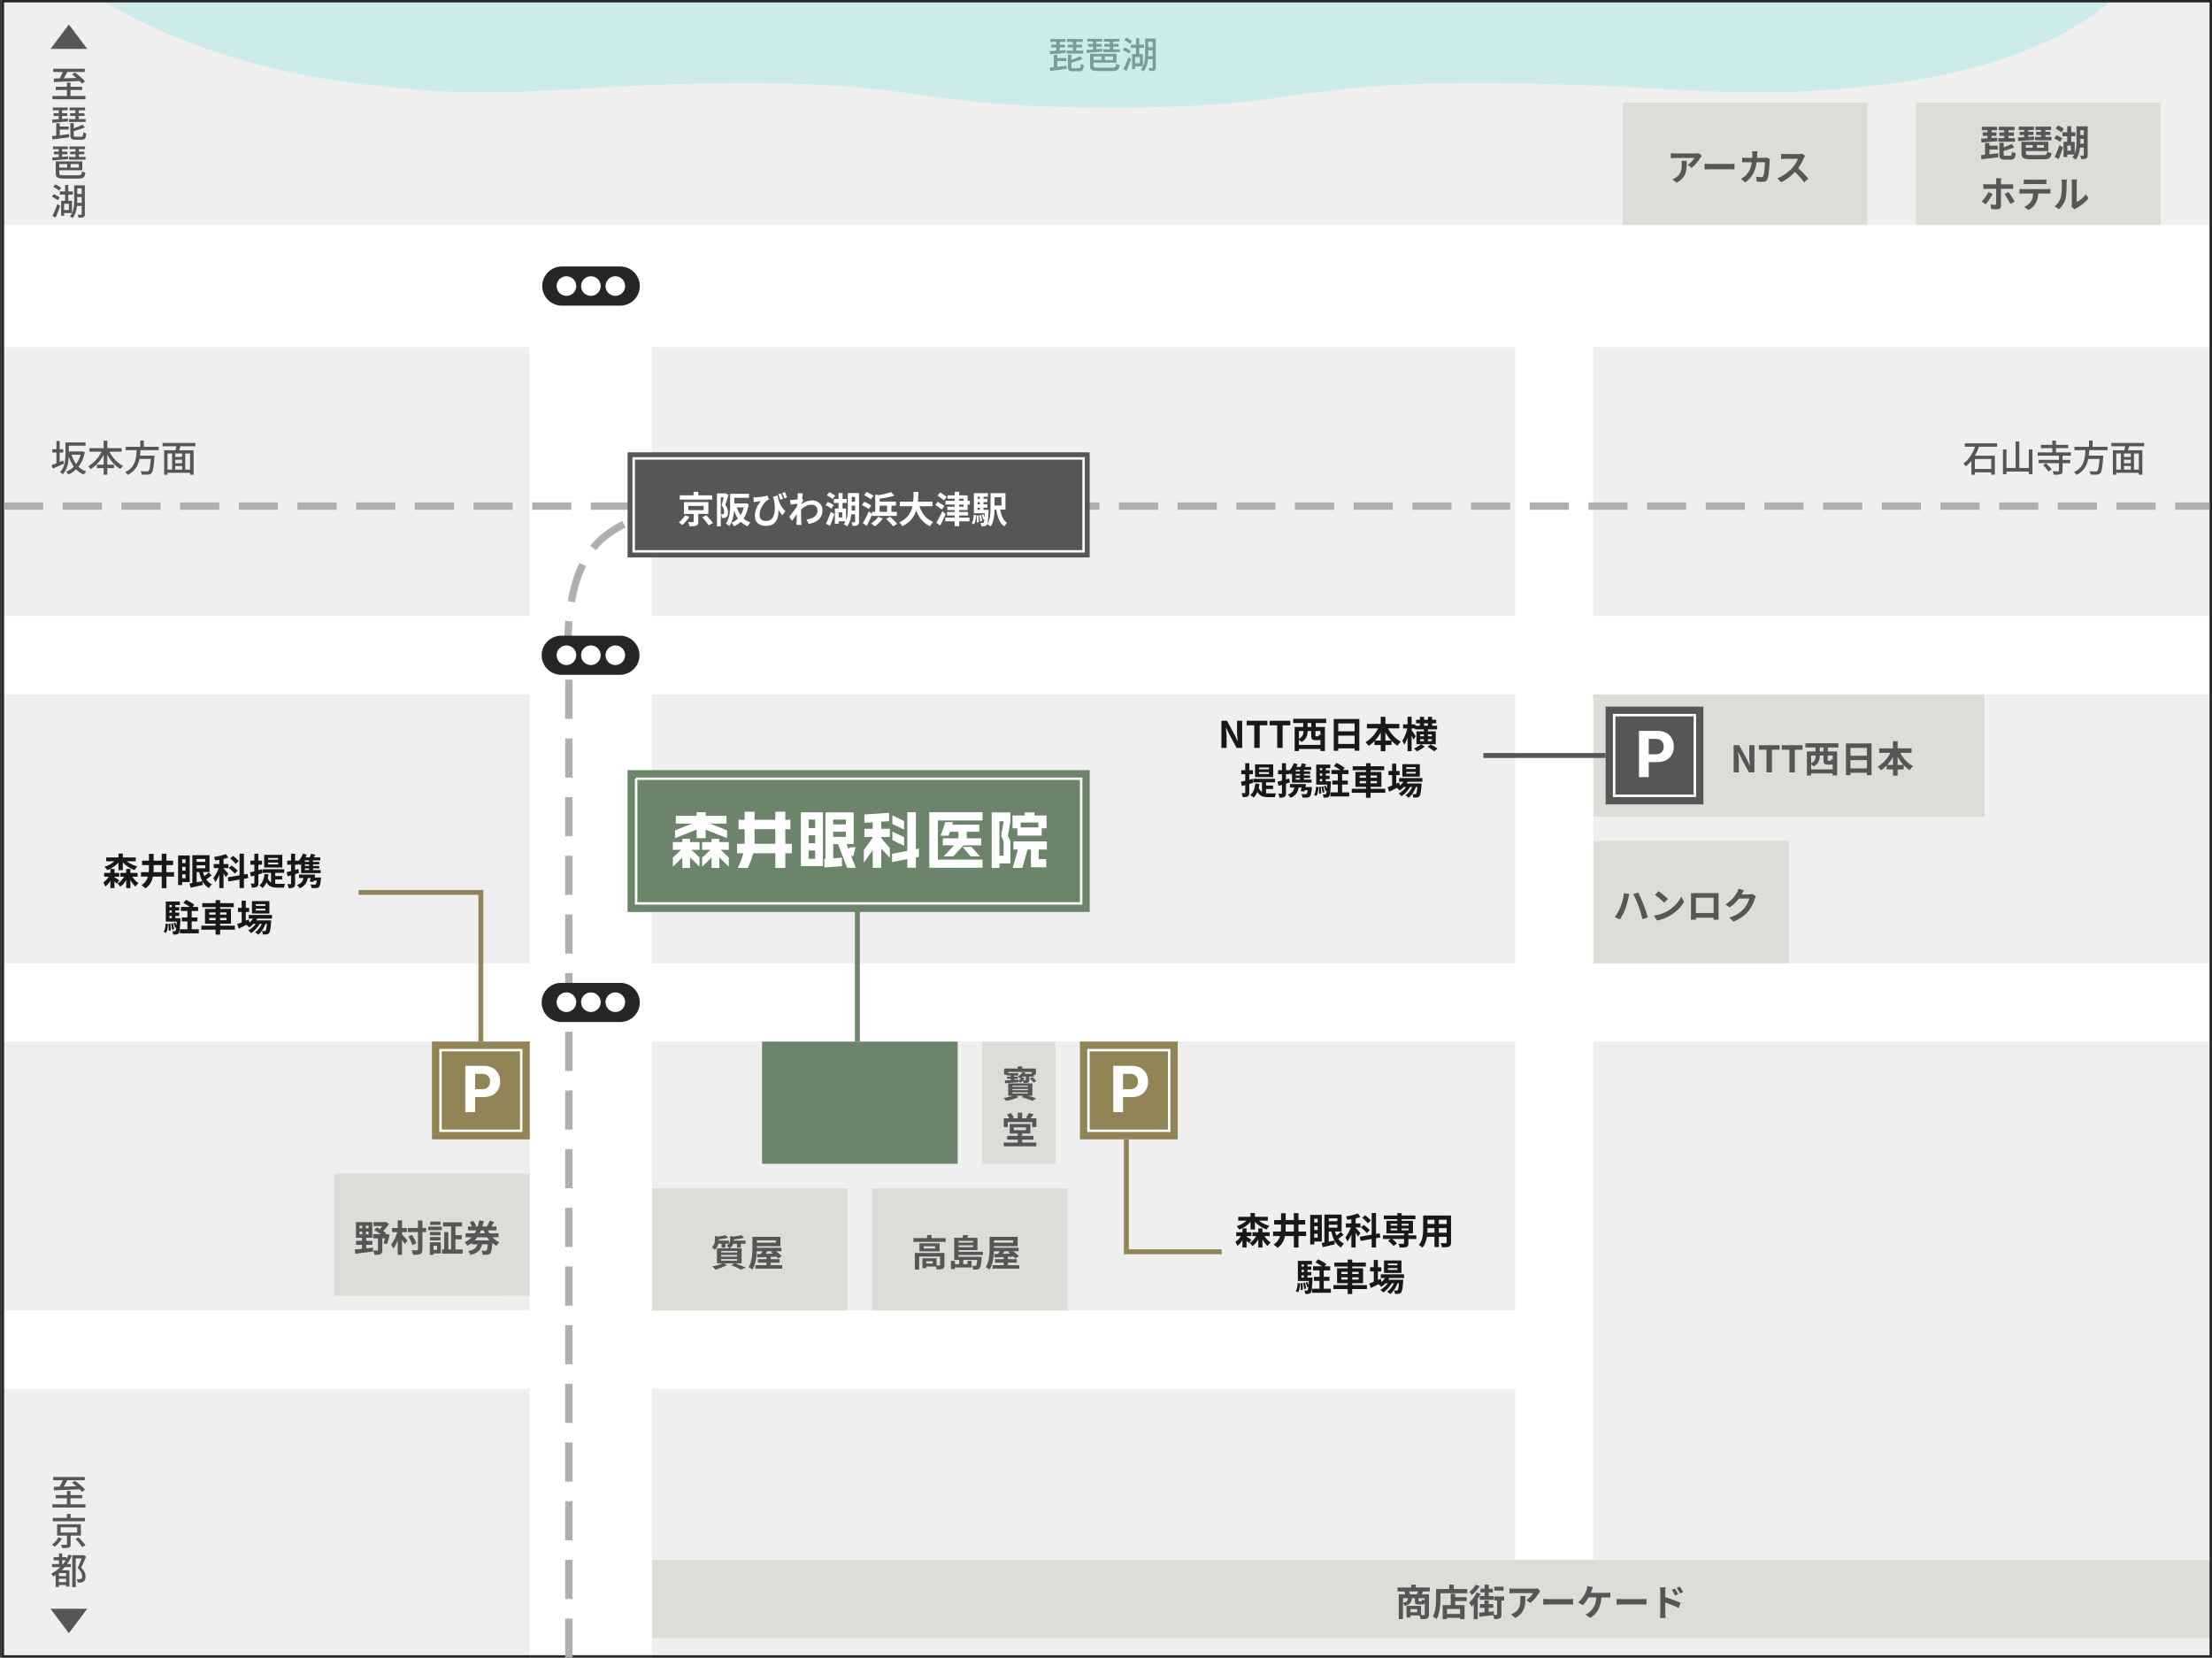 <svg width="455" height="341" viewBox="0 0 455 341" fill="none" xmlns="http://www.w3.org/2000/svg"><rect x="0" y="0" width="455" height="341" fill="#333333" stroke="none"/><g clip-path="url(#clip0_700_32481)"><path d="M.333 0H455v341H.333V0z" fill="#F0EFEF"/><path d="M20.954 0H434.38s-12.197 12.825-44.763 17.1c-32.566 4.275-45.265 0-85.501 0-40.236 0-35.207 5.03-75.443 5.03s-37.721-5.03-75.442-5.03-47.403 4.275-80.472 0C39.689 12.825 20.954 0 20.954 0z" fill="#CDEBEB"/><path d="M108.97 71.419h25.147V341H108.97V71.419zm202.689 0h16.095v249.463h-16.095V71.419z" fill="#fff"/><path d="M.836 269.581h310.823v16.094H.836v-16.094zm0-71.419h453.661v16.095H.836v-16.095zm0-71.419h453.661v16.095H.836v-16.095zm0-80.471h453.661v25.147H.836V46.272z" fill="#fff"/><path d="M134.117 320.882h320.379v16.094H134.117v-16.094z" fill="#DDDDD8"/><path d="M.585.251h454.164V340.75H.585V.251z" stroke="#262626" stroke-width=".503"/><path d="M117.018 341V137.305s-1.761-16.346 5.029-24.644c6.79-8.299 22.13-8.55 22.13-8.55m-143.341 0h453.661" stroke="#AFAFAF" stroke-width="1.509" stroke-dasharray="8.05 4.02"/><path d="M394.143 21.124h50.295V46.27h-50.295V21.124zm-60.354 0h50.295V46.27h-50.295V21.124zm-6.036 121.714h80.472v25.147h-80.472v-25.147z" fill="#DDDDD8"/><path d="M156.75 214.257h40.236v25.147H156.75v-25.147zm-27.662-55.828h95.057V187.6h-95.057v-29.171z" fill="#6C856A"/><path d="M202.016 214.257h15.088v25.147h-15.088v-25.147zm125.737-41.242h40.236v25.147h-40.236v-25.147zm-193.636 71.419h40.236v25.147h-40.236v-25.147zm45.266 0h40.236v25.147h-40.236v-25.147zm-110.649-3.018h40.236v25.148H68.734v-25.148z" fill="#DDDDD8"/><path d="M287.475 326.563h6.631v.823h-6.631v-.823zm2.814-.573h.928v1.064h-.928v-1.064zm-2.565 1.984h5.809v.785h-4.949v4.307h-.86v-5.092zm5.341 0h.868v4.127c0 .216-.028.39-.083.52a.593.593 0 01-.294.31 1.694 1.694 0 01-.551.12 8.12 8.12 0 01-.77.031 3.896 3.896 0 00-.173-.596 1.71 1.71 0 00-.129-.264l.581.015h.385c.061 0 .103-.01.128-.031.026-.025.038-.065.038-.12v-4.112zm-3.44.687h.8a2.529 2.529 0 01-.151.777 1.178 1.178 0 01-.445.55c-.212.146-.518.267-.921.363a1.283 1.283 0 00-.173-.34 1.551 1.551 0 00-.234-.294c.312-.055.546-.126.701-.211a.706.706 0 00.317-.34c.061-.136.096-.304.106-.505zm1.403-.008h.777v.581c0 .08.01.131.03.151.021.015.063.023.129.023h.384c.046 0 .078-.008.099-.023.025-.02.042-.06.052-.121.015-.06.025-.151.03-.271.071.05.171.1.302.15a4.5 4.5 0 00.355.106c-.035.322-.108.538-.219.649-.111.111-.282.166-.513.166h-.611c-.221 0-.392-.025-.513-.076a.458.458 0 01-.241-.256 1.575 1.575 0 01-.061-.49v-.589zm-1.705 1.69h.807v2.384h-.807v-2.384zm.498 0h2.482v1.977h-2.482v-.672h1.667v-.634h-1.667v-.671zm-.996-2.972l.898-.151c.07.115.138.249.204.4.065.145.113.274.143.384l-.943.189a2.204 2.204 0 00-.121-.4 3.147 3.147 0 00-.181-.422zm2.95-.159l1.003.151-.256.453a3.21 3.21 0 01-.219.347l-.898-.151a5.433 5.433 0 00.37-.8zm7.069 1.351h2.852v.792h-2.852v-.792zm-1.614 3.447h3.545v.792h-3.545v-.792zm1.176-4.157h.921v2.799h-.921v-2.799zm-1.652 2.332h4.504v2.889h-.928v-2.097h-2.693v2.097h-.883v-2.889zm1.343-4.195h.943v1.381h-.943v-1.381zm-2.263.89h5.967v.86h-5.967v-.86zm-.438 0h.906v1.901c0 .307-.013.647-.038 1.019-.02.367-.058.747-.113 1.139a8.458 8.458 0 01-.242 1.132c-.1.367-.236.699-.407.995a2.492 2.492 0 00-.234-.181l-.294-.196a2.406 2.406 0 00-.257-.136c.156-.271.279-.568.37-.89.091-.322.156-.651.196-.988.045-.337.076-.666.091-.988.015-.327.022-.629.022-.906v-1.901zm9.121-.053h2.58v.755h-2.58v-.755zm2.867-.43h1.901v.8h-1.901v-.8zm-.053 2.022h2.075v.807h-2.075v-.807zm-2.957-.105h2.837v.784h-2.837v-.784zm.996-2.324h.86v2.776h-.86v-2.776zm-.951 3.991h2.739v.769h-2.739v-.769zm.943-.755h.853v2.686l-.853.136v-2.822zm-1.146 2.528l.897-.083c.337-.03.689-.063 1.056-.098.373-.035.742-.073 1.11-.113l.022.784c-.523.061-1.049.118-1.577.174-.528.06-1 .113-1.418.158l-.09-.822zm3.734-2.995h.89v3.319c0 .216-.022.39-.068.521a.522.522 0 01-.279.309 1.31 1.31 0 01-.483.136c-.191.02-.417.03-.679.03a2.254 2.254 0 00-.09-.453 2.665 2.665 0 00-.159-.452l.445.015c.141 0 .239-.003.295-.008.05 0 .083-.007.098-.022.02-.015.03-.046.03-.091v-3.304zm-4.398-2.769l.814.302a6.667 6.667 0 01-.467.664 7.524 7.524 0 01-.566.633 5.297 5.297 0 01-.589.528 3.12 3.12 0 00-.143-.218 4.071 4.071 0 00-.173-.249 1.691 1.691 0 00-.151-.204c.161-.126.322-.269.482-.43.166-.166.317-.337.453-.513.141-.176.254-.347.34-.513zm-.415 3.236l.709-.709.121.046v4.519h-.83v-3.856zm.588-1.637l.8.272a7.954 7.954 0 01-.513.973 10.23 10.23 0 01-.641.913 6.73 6.73 0 01-.694.747 2.101 2.101 0 00-.129-.257 3.976 3.976 0 00-.354-.581c.296-.251.581-.56.852-.927.277-.368.503-.747.679-1.14zm13.127-.294c-.04.05-.09.116-.151.196-.06.076-.108.141-.143.196a7.683 7.683 0 01-.46.679c-.191.252-.403.503-.634.755-.231.246-.47.458-.717.634l-.784-.627c.151-.09.299-.196.445-.316.146-.121.279-.247.4-.378.125-.135.234-.264.324-.384.096-.121.169-.229.219-.325h-3.931c-.156 0-.304.005-.445.015-.141.01-.299.023-.475.038v-1.049c.146.02.297.038.453.053.155.015.311.023.467.023h4.067a5.344 5.344 0 00.55-.03 1.1 1.1 0 00.219-.038l.596.558zm-3.078 1.019c0 .372-.007.731-.023 1.078a5.826 5.826 0 01-.128 1.004 3.399 3.399 0 01-.324.905c-.146.287-.35.558-.611.815a4.315 4.315 0 01-1.004.709l-.882-.717c.12-.04.249-.093.384-.158.136-.07.272-.156.408-.257.241-.166.435-.342.581-.528.151-.186.266-.387.347-.603.08-.222.136-.46.166-.717a7.5 7.5 0 00.037-1.184 2.187 2.187 0 00-.045-.347h1.094zm3.662.596c.091.005.207.012.347.022l.438.015c.156.005.299.008.43.008h4.051c.176 0 .342-.005.498-.015.156-.015.284-.025.385-.03v1.184l-.385-.023a8.535 8.535 0 00-.498-.015h-4.051c-.216 0-.438.005-.664.015-.226.005-.41.013-.551.023v-1.184zm10.238-2.415a5.288 5.288 0 00-.136.317l-.113.295a9.404 9.404 0 01-.166.422c-.06.156-.126.314-.196.475-.066.156-.134.3-.204.43a5.923 5.923 0 01-.362.619 7.967 7.967 0 01-.453.626 4.06 4.06 0 01-.498.513l-.943-.573c.136-.096.264-.209.385-.34.126-.13.244-.266.355-.407.115-.141.221-.279.317-.415.095-.141.178-.272.248-.392.101-.171.187-.35.257-.536.075-.186.136-.35.181-.49.045-.126.081-.257.106-.393.03-.14.047-.269.052-.384l1.17.233zm-1.192 1.162h3.983c.101 0 .227-.002.377-.007.151-.01.287-.025.408-.046v1.034a4.138 4.138 0 00-.438-.023 10.42 10.42 0 00-.347-.007h-4.066l.083-.951zm2.942.543a7.645 7.645 0 01-.173 1.539 5.269 5.269 0 01-.453 1.26 4.53 4.53 0 01-.709 1.026 4.809 4.809 0 01-.966.793l-1.018-.687a3.45 3.45 0 00.392-.189c.126-.075.234-.15.324-.226.217-.166.415-.355.596-.566.186-.216.35-.465.491-.747.146-.286.259-.611.339-.973.086-.362.131-.772.136-1.23h1.041zm3.101.71c.09.005.206.012.347.022l.437.015c.156.005.3.008.43.008h4.052c.176 0 .342-.005.498-.015.156-.015.284-.025.384-.03v1.184l-.384-.023a8.535 8.535 0 00-.498-.015h-4.052c-.216 0-.437.005-.663.015-.227.005-.41.013-.551.023v-1.184zm11.995-2.12c.071.1.149.218.234.354.086.136.166.272.241.408.081.135.151.261.212.377l-.657.294a4.68 4.68 0 00-.211-.43 5.68 5.68 0 00-.204-.362 4.064 4.064 0 00-.249-.377l.634-.264zm.988-.415c.076.1.156.216.242.347.09.131.176.264.256.4.086.13.156.254.212.369l-.634.31a5.503 5.503 0 00-.234-.423 4.273 4.273 0 00-.219-.354 3.403 3.403 0 00-.249-.355l.626-.294zm-3.998 5.417v-4.338c0-.136-.008-.29-.023-.461a3.512 3.512 0 00-.052-.452h1.176c-.015.13-.03.276-.045.437-.015.161-.022.32-.022.476v4.338c0 .065.002.163.007.294l.03.392c.015.136.028.257.038.362h-1.184a4.44 4.44 0 00.052-.52 7.52 7.52 0 00.023-.528zm.815-3.297c.251.065.53.151.837.256.312.101.626.211.943.332.317.116.616.231.898.347.282.111.513.211.694.302l-.422 1.049a9.476 9.476 0 00-.71-.34 25.616 25.616 0 00-.784-.324 17.327 17.327 0 00-1.456-.536v-1.086z" fill="#565656"/><path d="M217.21 11.946h2.12v.618h-2.12v-.618zm2.46-.702h.709v2.49c0 .125.025.208.075.249.05.035.161.052.332.052h1.139c.101 0 .176-.022.227-.068.05-.045.088-.133.113-.264.025-.13.043-.326.053-.588.075.055.176.108.301.158.126.05.237.088.332.114-.03.326-.078.583-.143.77-.06.185-.156.316-.287.391-.13.076-.312.114-.543.114h-1.267c-.272 0-.486-.028-.642-.083a.528.528 0 01-.316-.287c-.056-.136-.083-.322-.083-.558v-2.49zm-3.757 2.67l1.01-.105 1.208-.143c.427-.05.852-.103 1.275-.159l.022.657c-.407.05-.817.103-1.23.158a86.38 86.38 0 01-1.184.151c-.377.045-.719.088-1.026.128l-.075-.686zm6.276-2.353l.468.55c-.236.106-.495.21-.777.31a25.202 25.202 0 01-1.69.536 1.788 1.788 0 00-.098-.264 1.475 1.475 0 00-.121-.257c.262-.08.528-.171.8-.272.272-.1.531-.2.777-.301.247-.106.46-.207.641-.302zm-5.416-.28h.716v2.913l-.716.06v-2.972zm-.702-3.25h3.071v.58h-3.071v-.58zm.166 1.169h2.799v.573h-2.799V9.2zm3.259-1.17h3.221v.581h-3.221v-.58zm-.098 2.384h3.418v.596h-3.418v-.596zm.226-1.214h2.958v.573h-2.958V9.2zm-3.704 1.327c.272-.02.584-.04.936-.06.357-.025.734-.05 1.131-.075l1.2-.091v.588l-1.155.106c-.382.03-.749.06-1.101.09-.347.03-.664.056-.951.076l-.06-.634zm1.366-2.338h.679v2.49l-.679.052V8.189zm3.417 0h.687v2.557l-.687-.007v-2.55zm5.862 3.1h.702v1.32h-.702v-1.32zm-2.346-.226h.716v2.422c0 .12.026.213.076.279.05.06.146.103.287.128.145.025.362.038.648.038h2.807c.221 0 .387-.02.498-.06a.385.385 0 00.241-.234c.051-.116.086-.287.106-.513.095.05.211.1.347.15.141.046.264.078.37.098-.046.327-.116.579-.212.755a.77.77 0 01-.452.377c-.202.07-.491.106-.868.106h-2.814c-.458 0-.812-.03-1.064-.09-.251-.061-.43-.172-.535-.333-.101-.16-.151-.392-.151-.694v-2.429zm.392 0h5.07v1.826h-5.07v-.551h4.353v-.724h-4.353v-.551zM223.645 8h3.056v.558h-3.056V8zm.174 1.056h2.791V9.6h-2.791v-.543zM227.04 8h3.199v.558h-3.199V8zm-.098 2.15h3.403v.566h-3.403v-.566zm.234-1.094h2.92V9.6h-2.92v-.543zm-3.681 1.215c.271-.02.583-.04.935-.06.357-.026.732-.053 1.124-.084l1.192-.09-.007.573c-.383.036-.767.068-1.155.098-.382.03-.749.06-1.101.09-.352.026-.669.051-.951.076l-.037-.603zm1.342-2.105h.672v2.369l-.672.045V8.166zm3.441 0h.686v2.391l-.686.023V8.166zm5.401-.287h.657v3.531h-.657V7.88zm-1.063 1.313h2.663v.656h-2.663v-.656zm3.244-1.252h1.554v.633h-1.554V7.94zm0 1.788h1.576v.633h-1.576v-.633zm0 1.818h1.576v.634h-1.576v-.634zm-2.996-.423h.619v3.086h-.619v-3.086zm.325 0h1.909v2.52h-1.909v-.619h1.282v-1.282h-1.282v-.619zm2.361-3.183h.634v3.055c0 .292-.013.601-.038.928a6.66 6.66 0 01-.136.988 4.763 4.763 0 01-.294.958 2.984 2.984 0 01-.52.823.87.87 0 00-.151-.129 9.031 9.031 0 00-.204-.135 1.969 1.969 0 00-.181-.106c.206-.226.367-.475.483-.747.121-.276.209-.56.264-.852.06-.297.098-.591.113-.883.02-.297.03-.578.03-.845V7.94zm1.547 0h.649v5.93c0 .16-.021.289-.061.384a.447.447 0 01-.226.226c-.101.05-.231.083-.392.099-.161.015-.362.02-.604.015a1.895 1.895 0 00-.09-.302 1.832 1.832 0 00-.129-.294c.161.005.31.007.445.007h.28c.05-.005.083-.015.098-.03.02-.02.03-.058.03-.113V7.94zm-5.839.317l.392-.506c.141.06.287.133.437.219.156.08.302.166.438.256a2.2 2.2 0 01.332.264l-.415.559a2.146 2.146 0 00-.324-.272 5.628 5.628 0 00-.423-.28 3.937 3.937 0 00-.437-.24zm-.31 2.021l.385-.505c.146.05.297.116.453.196a4.5 4.5 0 01.437.242c.141.085.257.165.347.24l-.407.567a2.387 2.387 0 00-.332-.25 5.969 5.969 0 00-.438-.263 5.28 5.28 0 00-.445-.227zm.129 3.938c.105-.196.216-.427.331-.694.121-.271.242-.555.363-.852.12-.297.231-.589.332-.875l.565.37c-.09.266-.188.54-.294.822-.1.281-.209.558-.324.83-.111.271-.219.528-.325.77l-.648-.37z" fill="#799B9B"/><path d="M21.834 176.378h6.088v.792h-6.088v-.792zm-.415 3.183h3.115v.785H21.42v-.785zm3.342 0h3.546v.785H24.76v-.785zm-.4-3.968h.905v3.41h-.905v-3.41zm-1.66 3.161h.845v3.938h-.845v-3.938zm3.26 0h.86v3.938h-.86v-3.938zm-1.88-2.218l.74.279a4.79 4.79 0 01-.74.906 6.057 6.057 0 01-.95.746 6.02 6.02 0 01-1.086.536 2.067 2.067 0 00-.25-.37 3.047 3.047 0 00-.309-.332 5.537 5.537 0 001.034-.422 5.25 5.25 0 00.905-.619 3.48 3.48 0 00.657-.724zm1.389 0c.186.247.425.48.717.702.291.221.613.417.965.588.357.171.724.307 1.102.408a3.19 3.19 0 00-.204.226 2.792 2.792 0 00-.211.271 3.46 3.46 0 00-.166.249 5.941 5.941 0 01-1.11-.528 5.96 5.96 0 01-.987-.747 5.47 5.47 0 01-.785-.905l.679-.264zm.332 3.199l.656.181a5.976 5.976 0 01-.437.988 5.026 5.026 0 01-.581.86 3.292 3.292 0 01-.717.642 2.736 2.736 0 00-.256-.348 2.032 2.032 0 00-.302-.309c.241-.131.467-.302.679-.513.21-.216.397-.453.558-.709.166-.257.3-.521.4-.792zm1.116.09c.116.232.257.466.423.702a5.6 5.6 0 00.55.641c.202.196.405.362.612.498-.1.081-.214.191-.34.332a2.997 2.997 0 00-.302.392 4.414 4.414 0 01-.58-.648 7.627 7.627 0 01-.521-.83 7.046 7.046 0 01-.392-.906l.55-.181zm-4.262-.03l.603.227a7.075 7.075 0 01-.415.912 5.197 5.197 0 01-.543.815c-.2.247-.422.45-.664.611a2.508 2.508 0 00-.173-.43 6.301 6.301 0 00-.211-.415c.2-.125.39-.279.565-.46.181-.181.342-.38.483-.596.146-.216.264-.437.355-.664zm.777.596c.055.03.136.078.241.144.111.065.224.138.34.218.116.076.224.149.324.219.1.065.171.113.211.143l-.528.672a2.315 2.315 0 00-.226-.242 9.071 9.071 0 00-.294-.279c-.1-.1-.199-.193-.294-.279a4.09 4.09 0 00-.25-.219l.476-.377zm7.205-4.753h.958v2.882c0 .398-.018.79-.053 1.177s-.11.767-.226 1.139a3.519 3.519 0 01-1.41 1.924 1.976 1.976 0 00-.227-.234 5.363 5.363 0 00-.302-.249 2.607 2.607 0 00-.287-.181c.352-.231.631-.483.837-.754.207-.277.36-.566.46-.868.101-.307.167-.623.197-.95a9.52 9.52 0 00.053-1.004v-2.882zm2.633-.015h.958v7.077h-.958v-7.077zM29 179.41h6.805v.921H29v-.921zm.218-2.361h6.39v.913h-6.39v-.913zm7.9-1.071h1.908v5.477h-1.909v-.792h1.056v-3.893h-1.056v-.792zm.007 1.569h1.561v.762h-1.561v-.762zm0 1.554h1.561v.762h-1.561v-.762zm-.49-3.123h.837v6.088h-.838v-6.088zm2.926-.061h.89v5.983l-.89.098v-6.081zm.46 0H43.1v3.478h-3.078v-.784h2.203v-1.916h-2.203v-.778zm.023 1.358h2.573v.732h-2.573v-.732zm-1.063 4.474l.77-.136a82.68 82.68 0 001.886-.354l.075.777a130.36 130.36 0 01-2.497.581l-.234-.868zm2.655-2.814c.096.443.227.86.392 1.252.171.388.385.73.642 1.027.261.291.57.523.928.694-.07.06-.146.133-.227.218a4.292 4.292 0 00-.218.287c-.066.101-.124.191-.174.272a3.277 3.277 0 01-.988-.868 5.027 5.027 0 01-.664-1.23 10.513 10.513 0 01-.423-1.516l.732-.136zm1.29.521l.589.641a20.2 20.2 0 01-.657.49 6.887 6.887 0 01-.626.415l-.475-.573c.116-.076.244-.169.385-.279a6.565 6.565 0 00.785-.694zm2.18-3.139h.876v6.375h-.875v-6.375zm-1.146 1.419h3.017v.837H43.96v-.837zm1.192.339l.528.226a12.894 12.894 0 01-.589 1.713 9.58 9.58 0 01-.384.8c-.136.251-.277.47-.423.656a3.132 3.132 0 00-.196-.438 5.16 5.16 0 00-.226-.422c.13-.151.259-.327.385-.528.13-.206.254-.425.37-.656a8.449 8.449 0 00.535-1.351zm1.297-2.399l.506.739a8.206 8.206 0 01-.853.257 13.22 13.22 0 01-.928.196c-.316.05-.623.093-.92.128a1.696 1.696 0 00-.098-.347 5.45 5.45 0 00-.143-.354c.291-.046.583-.098.875-.159.291-.065.573-.136.845-.211.271-.08.51-.163.716-.249zm-.49 2.942c.05.046.12.118.211.219.096.101.196.214.302.34a14.076 14.076 0 01.49.565l-.52.71a3.83 3.83 0 00-.181-.347 6.76 6.76 0 00-.234-.415 17.933 17.933 0 00-.249-.4 5.321 5.321 0 00-.211-.31l.392-.362zm3.32-3.017h.897v7.084h-.898v-7.084zm-2.43 4.873l4.074-.701.144.852-4.074.709-.144-.86zm.49-3.9l.59-.506c.14.101.283.214.43.34.15.126.29.254.422.385.135.13.241.251.316.362l-.633.566a2.24 2.24 0 00-.287-.37 7.788 7.788 0 00-.837-.777zm-.279 1.991l.581-.52c.146.101.3.216.46.347.162.126.31.256.446.392.14.131.254.249.34.355l-.62.588a2.466 2.466 0 00-.316-.377 6.919 6.919 0 00-.438-.415 8.782 8.782 0 00-.453-.37zm8.096-1.124v.378H57.2v-.378h-2.044zm0-.95v.369H57.2v-.369h-2.044zm-.823-.649h3.735v2.618h-3.735v-2.618zm-.37 2.972h4.49v.732h-4.49v-.732zm1.788.4h.853v3.071l-.852-.37v-2.701zm-.694 1.336c.126.372.292.648.498.829.207.177.443.295.71.355.266.055.553.083.86.083h1.191c.146-.005.26-.01.34-.015-.035.06-.07.138-.106.234a6.155 6.155 0 00-.143.558h-1.312c-.313 0-.6-.023-.86-.068a2.037 2.037 0 01-.717-.264 1.93 1.93 0 01-.581-.566c-.166-.246-.307-.568-.423-.965l.543-.181zm1.313-.347h1.675v.709H56.37v-.709zm-1.961-.43l.822.098a6.56 6.56 0 01-.415 1.637 3.298 3.298 0 01-.8 1.177 2.112 2.112 0 00-.188-.181 4.424 4.424 0 00-.476-.363 2.31 2.31 0 00.725-.988 5.18 5.18 0 00.332-1.38zm-2.98-.332c.306-.066.674-.154 1.101-.264.428-.116.86-.234 1.298-.355l.12.815c-.397.115-.8.234-1.207.354l-1.116.317-.196-.867zm.075-2.399h2.4v.829h-2.4v-.829zm.815-1.426h.83v6.028c0 .206-.023.369-.068.49a.524.524 0 01-.234.287c-.116.07-.26.115-.43.135a4.115 4.115 0 01-.619.038 2.491 2.491 0 00-.083-.415 2.617 2.617 0 00-.15-.415c.135.005.264.008.384.008s.204-.003.25-.008c.044 0 .075-.007.09-.022.02-.021.03-.056.03-.106v-6.02zm9.988-.015l.778.196a5.85 5.85 0 01-.612 1.214 4.506 4.506 0 01-.807.958 1.478 1.478 0 00-.158-.196 9.699 9.699 0 00-.212-.234 2.16 2.16 0 00-.188-.181c.261-.206.498-.462.709-.769a4.01 4.01 0 00.49-.988zm1.675.022l.875.196c-.115.207-.229.405-.34.596a5.438 5.438 0 01-.3.491l-.695-.189a6.539 6.539 0 00.46-1.094zm-1.644 2.505h3.334v.513H62.34v-.513zm-.823 1.773h2.731v.717h-2.73v-.717zm.823-2.61h3.334v.52H62.34v-.52zm1.237-.627h.807v2.558h-.807v-2.558zm.724 3.848h1.23v.641h-1.418l.188-.641zm.92 0h.815l-.007.113a2.085 2.085 0 01-.023.204c-.04.478-.09.842-.15 1.094-.061.246-.14.42-.235.52a.765.765 0 01-.264.166c-.09.035-.198.058-.324.068-.1.01-.236.015-.407.015-.171 0-.35-.002-.536-.007a1.482 1.482 0 00-.076-.385 1.492 1.492 0 00-.173-.362c.17.02.334.032.49.037.161.006.28.008.355.008.12 0 .209-.023.264-.068.055-.06.106-.188.15-.385a7.01 7.01 0 00.121-.92v-.098zm-2.753-.347h.898c-.06.674-.227 1.212-.498 1.614-.267.403-.672.717-1.215.943a1.502 1.502 0 00-.15-.211 3.457 3.457 0 00-.212-.249 2.375 2.375 0 00-.204-.196c.463-.156.803-.385 1.019-.687.221-.306.342-.711.362-1.214zm.098-3.802h3.32v.626h-3.886l.566-.626zm-.626.709l.77-.672v2.882h-.77v-2.21zm0 1.901h4.02v.634h-4.02v-.634zm-2.98.43c.307-.071.676-.164 1.109-.279.432-.116.867-.237 1.305-.362l.12.814-1.214.37a66.27 66.27 0 01-1.124.324l-.196-.867zm.12-2.361h2.309v.829H59.08v-.829zm.793-1.426h.83v6.126c0 .206-.023.369-.068.49a.518.518 0 01-.234.294c-.11.071-.252.118-.423.144a3.813 3.813 0 01-.626.03 2.491 2.491 0 00-.083-.415 2.936 2.936 0 00-.15-.423l.384.015c.12 0 .204-.002.249-.007.045 0 .075-.008.09-.023.02-.02.03-.055.03-.105v-6.126zm4.164 4.285h.792c-.05.261-.108.533-.173.815-.06.281-.118.525-.174.731l-.77-.113c.061-.201.121-.43.182-.686a9.76 9.76 0 00.143-.747zm-26.818 6.659h3.53v.837h-3.53v-.837zm.188 2.172h3.199v.815h-3.199v-.815zm1.14-1.848h.882v4.783h-.883v-4.783zm-.83-1.116l.527-.649c.197.08.403.178.62.294.215.116.422.236.618.362.196.121.354.239.475.355l-.566.724a3.44 3.44 0 00-.452-.37 6.954 6.954 0 00-.604-.392 5.965 5.965 0 00-.619-.324zm-3.177.837h2.331v.679h-2.33v-.679zm0 1.132h2.331v.686h-2.33v-.686zm-.437 1.139h2.58v.701H34.1v-.701zm1.237-3.003h.732v3.403h-.732v-3.403zm.34 4.029l.354-.121c.08.151.153.314.219.491.07.176.12.329.15.46l-.377.151a3.088 3.088 0 00-.135-.476 4.392 4.392 0 00-.212-.505zm-.521.098l.385-.076c.065.192.12.403.166.634.045.227.075.423.09.589l-.407.083a4.63 4.63 0 00-.083-.596 4.855 4.855 0 00-.151-.634zm-.528.053l.4-.046c.03.222.052.463.067.725.016.256.02.478.016.664l-.423.06a5.097 5.097 0 000-.679 7.498 7.498 0 00-.06-.724zm-.566-.068l.498.098c-.015.231-.038.46-.068.686a3.48 3.48 0 01-.128.627 1.615 1.615 0 01-.242.513l-.467-.257c.095-.131.17-.284.226-.46.055-.176.096-.367.12-.573.03-.212.05-.423.061-.634zm.038-4.542h2.897v.732h-2.143v3.199h-.754v-3.931zm2.263 3.433h.762l-.008.121a52.787 52.787 0 01-.098 1.674 7.94 7.94 0 01-.105.868c-.04.201-.093.342-.159.422a.575.575 0 01-.211.181.709.709 0 01-.249.083 1.476 1.476 0 01-.294.023c-.12.005-.25.005-.385 0a1.81 1.81 0 00-.06-.37 1.264 1.264 0 00-.121-.339c.1.01.191.018.272.023h.196a.334.334 0 00.113-.016.3.3 0 00.09-.075c.04-.05.076-.161.106-.332s.058-.427.083-.769c.03-.342.053-.798.068-1.366v-.128zm.641 2.286h3.886v.837h-3.886v-.837zm4.595-5.372h6.48v.815H41.6v-.815zm-.189 4.632h6.895v.823h-6.895v-.823zm2.935-5.25h.935v7.091h-.935v-7.091zm-1.305 3.659v.46h3.56v-.46h-3.56zm0-1.132v.453h3.56v-.453h-3.56zm-.875-.732h5.348v3.056h-5.349v-3.056zm8.992 1.245h4.783v.762h-4.783v-.762zm.823 1.116h3.1v.717h-3.1v-.717zm.286-.837l.777.196c-.186.433-.44.833-.762 1.2a5.088 5.088 0 01-1.01.898 2.973 2.973 0 00-.182-.182 2.385 2.385 0 00-.226-.211 2.087 2.087 0 00-.204-.158 3.72 3.72 0 00.95-.74c.288-.306.506-.641.657-1.003zm2.678.837h.838l-.008.121c0 .076-.005.141-.015.196-.03.488-.068.891-.113 1.207a4.84 4.84 0 01-.136.725c-.05.176-.11.301-.18.377a.605.605 0 01-.235.181c-.08.035-.17.06-.271.075a4.308 4.308 0 01-.762.015 1.935 1.935 0 00-.06-.369 1.12 1.12 0 00-.144-.34c.12.01.229.018.325.023h.218c.05 0 .09-.005.121-.015a.207.207 0 00.098-.068c.045-.05.086-.146.12-.287.041-.146.076-.357.106-.633.036-.277.068-.637.099-1.079v-.129zm-2.316-2.391v.362h1.947v-.362h-1.947zm0-.951v.355h1.947v-.355h-1.947zm-.807-.626h3.591v2.565h-3.59v-2.565zm-2.867 1.396h2.301v.852h-2.3v-.852zm.762-1.494h.845v4.693h-.845v-4.693zm-.935 4.844c.196-.071.422-.159.679-.265.261-.105.538-.218.83-.339.291-.126.58-.251.867-.377l.196.777c-.377.196-.762.392-1.154.588-.392.196-.752.375-1.079.536l-.34-.92zm5.296-.627l.611.332c-.09.302-.219.611-.385.928a6.43 6.43 0 01-.558.875 3.59 3.59 0 01-.649.672 2.278 2.278 0 00-.294-.272 2.349 2.349 0 00-.355-.234c.247-.156.476-.357.687-.603a4.67 4.67 0 00.558-.815c.166-.297.294-.591.385-.883zm-1.14.008l.59.347a4.46 4.46 0 01-.499.792 6.18 6.18 0 01-.664.747 4.535 4.535 0 01-.724.573 2.323 2.323 0 00-.271-.286 1.91 1.91 0 00-.317-.249c.246-.126.49-.292.731-.498a5.05 5.05 0 00.672-.679c.201-.252.362-.501.483-.747zM254.7 250.311h6.088v.792H254.7v-.792zm-.415 3.184h3.116v.785h-3.116v-.785zm3.342 0h3.546v.785h-3.546v-.785zm-.4-3.968h.905v3.41h-.905v-3.41zm-1.66 3.161h.845v3.938h-.845v-3.938zm3.259 0h.86v3.938h-.86v-3.938zm-1.878-2.218l.739.279a4.767 4.767 0 01-.739.905 6.025 6.025 0 01-.951.747 6.086 6.086 0 01-1.086.536 2.03 2.03 0 00-.249-.37 3.053 3.053 0 00-.309-.332 5.603 5.603 0 001.033-.422c.332-.182.634-.388.906-.619.271-.231.49-.473.656-.724zm1.388 0c.186.246.425.48.717.701.291.222.613.418.965.589a6.3 6.3 0 001.102.407c-.06.06-.128.136-.204.226a2.818 2.818 0 00-.211.272 3.831 3.831 0 00-.166.249 6.076 6.076 0 01-2.097-1.275 5.49 5.49 0 01-.785-.905l.679-.264zm.332 3.198l.656.182a5.916 5.916 0 01-.437.988 5.078 5.078 0 01-.581.86c-.216.256-.455.47-.717.641-.06-.1-.146-.216-.256-.347a1.982 1.982 0 00-.302-.309c.241-.131.468-.302.679-.513.211-.217.397-.453.558-.709a4.07 4.07 0 00.4-.793zm1.117.091c.115.231.256.465.422.702.171.231.355.445.551.641.201.196.405.362.611.498-.101.08-.214.191-.34.332a2.954 2.954 0 00-.301.392 4.324 4.324 0 01-.581-.649 7.455 7.455 0 01-.521-.83 6.877 6.877 0 01-.392-.905l.551-.181zm-4.263-.03l.604.226a7.116 7.116 0 01-.415.913 5.184 5.184 0 01-.544.815c-.201.246-.422.45-.663.611a2.499 2.499 0 00-.174-.43 6.263 6.263 0 00-.211-.415c.201-.126.39-.279.566-.46.181-.181.342-.38.482-.596.146-.217.265-.438.355-.664zm.777.596c.055.03.136.078.242.143.11.066.223.138.339.219.116.075.224.148.324.219.101.065.171.113.212.143l-.528.671a2.462 2.462 0 00-.227-.241 7.409 7.409 0 00-.294-.279 7.32 7.32 0 00-.294-.279 3.683 3.683 0 00-.249-.219l.475-.377zm7.205-4.753h.958v2.882c0 .397-.018.789-.053 1.177-.035.387-.11.767-.226 1.139a3.532 3.532 0 01-1.411 1.924 1.842 1.842 0 00-.226-.234 4.648 4.648 0 00-.302-.249 2.457 2.457 0 00-.287-.181c.352-.232.632-.483.838-.755.206-.276.359-.565.46-.867.101-.307.166-.624.196-.951.035-.332.053-.666.053-1.003v-2.882zm2.633-.015h.958v7.076h-.958v-7.076zm-4.27 3.787h6.805v.92h-6.805v-.92zm.219-2.361h6.39v.913h-6.39v-.913zm7.898-1.072h1.909v5.478h-1.909v-.793h1.057v-3.892h-1.057v-.793zm.008 1.57h1.562v.762h-1.562v-.762zm0 1.554h1.562v.762h-1.562v-.762zm-.49-3.124h.837V256h-.837v-6.089zm2.927-.06h.89v5.983l-.89.098v-6.081zm.46 0h3.078v3.478h-3.078v-.785h2.203v-1.916h-2.203v-.777zm.023 1.358h2.572v.732h-2.572v-.732zm-1.064 4.474l.769-.136a80.162 80.162 0 001.886-.355l.076.777a132.126 132.126 0 01-2.497.581l-.234-.867zm2.655-2.814c.096.442.227.86.393 1.252.171.387.384.729.641 1.026.261.292.571.523.928.694a2.817 2.817 0 00-.226.219c-.076.09-.149.186-.219.287-.066.1-.123.191-.174.271a3.268 3.268 0 01-.988-.867 5.014 5.014 0 01-.664-1.23 10.472 10.472 0 01-.422-1.516l.731-.136zm1.29.52l.589.642c-.206.161-.425.324-.656.49a7.079 7.079 0 01-.627.415l-.475-.573c.116-.076.244-.169.385-.28a6.43 6.43 0 00.422-.347c.141-.125.262-.241.362-.347zm2.181-3.138h.875v6.375h-.875v-6.375zm-1.147 1.418h3.018v.838h-3.018v-.838zm1.192.34l.528.226c-.07.272-.156.553-.256.845-.101.292-.212.581-.332.868a9.883 9.883 0 01-.385.799 4.609 4.609 0 01-.423.657 3.04 3.04 0 00-.196-.438 4.978 4.978 0 00-.226-.422c.131-.151.259-.327.385-.529a8.44 8.44 0 00.905-2.006zm1.298-2.399l.505.739a7.978 7.978 0 01-.852.256c-.302.076-.611.141-.928.197-.317.05-.624.093-.921.128a1.692 1.692 0 00-.098-.347 5.76 5.76 0 00-.143-.355c.292-.045.583-.098.875-.158.292-.066.573-.136.845-.211.272-.081.51-.164.717-.249zm-.491 2.942c.051.045.121.118.211.219.096.1.197.213.302.339.111.121.211.234.302.34.091.1.153.176.189.226l-.521.709a4.14 4.14 0 00-.181-.347 6.59 6.59 0 00-.234-.415 16.323 16.323 0 00-.249-.4 5.22 5.22 0 00-.211-.309l.392-.362zm3.32-3.018h.897v7.084h-.897v-7.084zm-2.43 4.874l4.074-.702.144.853-4.074.709-.144-.86zm.491-3.901l.588-.505c.141.101.284.214.43.339.151.126.292.254.423.385.136.131.241.252.317.362l-.634.566a2.21 2.21 0 00-.287-.37 7.808 7.808 0 00-.837-.777zm-.279 1.992l.581-.52c.145.1.299.216.46.347.161.125.309.256.445.392.141.131.254.249.339.354l-.618.589a2.39 2.39 0 00-.317-.377 6.982 6.982 0 00-.438-.415 8.736 8.736 0 00-.452-.37zm4.534 1.615h6.873v.762h-6.873v-.762zm.181-4.067h6.503v.747h-6.503v-.747zm4.164 3.591h.891v2.12c0 .216-.031.382-.091.498-.055.116-.161.204-.317.264a2.004 2.004 0 01-.573.098c-.227.015-.493.023-.8.023a2.104 2.104 0 00-.113-.408 2.527 2.527 0 00-.166-.384c.136 0 .272.002.407.007.141.005.264.008.37.008h.226c.066-.005.108-.015.129-.03.025-.02.037-.056.037-.106v-2.09zm-1.388-4.089h.89v3.84h-.89v-3.84zm-1.878 5.704l.679-.476c.135.091.274.197.415.317.145.121.281.242.407.362.131.116.234.227.309.332l-.732.536a2.115 2.115 0 00-.279-.347 6.773 6.773 0 00-.392-.377 4.157 4.157 0 00-.407-.347zm.498-2.543v.385h3.711v-.385h-3.711zm0-.965v.384h3.711v-.384h-3.711zm-.853-.611h5.455v2.58h-5.455v-2.58zm8.072-1.087h4.625v.868h-4.625v-.868zm0 1.743h4.64v.845h-4.64v-.845zm-.015 1.78h4.685v.853h-4.685v-.853zm-.505-3.523h.89v2.716c0 .297-.013.621-.038.973a7.74 7.74 0 01-.151 1.064c-.07.352-.178.689-.324 1.011a3.09 3.09 0 01-.558.86 1.295 1.295 0 00-.204-.204 5.475 5.475 0 00-.279-.218 2.653 2.653 0 00-.234-.166c.206-.227.37-.476.49-.747a3.95 3.95 0 00.264-.853c.061-.297.099-.591.114-.882.02-.297.03-.579.03-.845v-2.709zm4.828 0h.905v5.515c0 .241-.03.428-.09.558a.615.615 0 01-.324.31c-.151.07-.345.115-.581.135a8.782 8.782 0 01-.876.023 2.113 2.113 0 00-.113-.438 3.242 3.242 0 00-.181-.43l.438.016h.634c.07 0 .118-.013.143-.038.03-.025.045-.073.045-.143v-5.508zm-2.505.347h.913v6.141h-.913v-6.141zm-24.978 10.099h3.53v.838h-3.53v-.838zm.188 2.173h3.199v.815h-3.199v-.815zm1.139-1.848h.883v4.783h-.883v-4.783zm-.829-1.117l.528-.649a8.531 8.531 0 011.237.657c.196.12.355.239.475.354l-.566.725a3.392 3.392 0 00-.452-.37 6.623 6.623 0 00-.604-.392 6.174 6.174 0 00-.618-.325zm-3.177.838h2.332v.679h-2.332v-.679zm0 1.131h2.332v.687h-2.332v-.687zm-.437 1.139h2.58v.702h-2.58v-.702zm1.237-3.002h.732v3.402h-.732v-3.402zm.34 4.028l.354-.12c.081.151.154.314.219.49.07.176.121.33.151.46l-.377.151a3.105 3.105 0 00-.136-.475 4.411 4.411 0 00-.211-.506zm-.521.099l.385-.076c.065.191.121.402.166.634.045.226.075.422.09.588l-.407.083a4.69 4.69 0 00-.083-.596 4.91 4.91 0 00-.151-.633zm-.528.052l.4-.045c.03.221.053.463.068.724.015.257.02.478.015.664l-.423.061a5.099 5.099 0 000-.679 7.586 7.586 0 00-.06-.725zm-.566-.068l.498.098a10.24 10.24 0 01-.068.687c-.025.221-.068.43-.128.626a1.62 1.62 0 01-.241.513l-.468-.256c.095-.131.171-.284.226-.461a3.22 3.22 0 00.121-.573c.03-.211.05-.422.06-.634zm.038-4.541h2.897v.732h-2.143v3.198h-.754v-3.93zm2.263 3.432h.762l-.007.121a53.376 53.376 0 01-.098 1.675 8.275 8.275 0 01-.106.868c-.04.201-.093.342-.159.422a.568.568 0 01-.211.181.723.723 0 01-.249.083 1.547 1.547 0 01-.294.023 4.938 4.938 0 01-.385 0 1.827 1.827 0 00-.06-.37 1.225 1.225 0 00-.121-.339c.101.01.191.017.272.022h.196a.364.364 0 00.113-.015.301.301 0 00.091-.075c.04-.051.075-.161.105-.332s.058-.428.083-.77c.03-.342.053-.797.068-1.365v-.129zm.641 2.286h3.886v.838h-3.886v-.838zm4.595-5.371h6.48v.815h-6.48v-.815zm-.189 4.632h6.896v.822h-6.896v-.822zm2.935-5.251h.935v7.092h-.935v-7.092zm-1.305 3.659v.46h3.561v-.46h-3.561zm0-1.131v.452h3.561v-.452h-3.561zm-.875-.732h5.349v3.055h-5.349v-3.055zm8.992 1.245h4.784v.761h-4.784v-.761zm.823 1.116h3.1v.717h-3.1v-.717zm.286-.837l.778.196a4.574 4.574 0 01-.762 1.199 5.065 5.065 0 01-1.011.898 3.398 3.398 0 00-.181-.181 2.268 2.268 0 00-.227-.211 2.113 2.113 0 00-.203-.159c.352-.191.668-.437.95-.739.287-.307.506-.641.656-1.003zm2.679.837h.837l-.007.121c0 .075-.005.141-.016.196-.03.488-.067.89-.113 1.207-.04.312-.085.553-.136.724-.05.176-.11.302-.181.377a.607.607 0 01-.233.182c-.081.035-.171.06-.272.075a4.32 4.32 0 01-.762.015 1.943 1.943 0 00-.06-.37 1.117 1.117 0 00-.144-.339c.121.01.229.018.325.023h.218a.361.361 0 00.121-.016.204.204 0 00.098-.067c.046-.051.086-.146.121-.287.04-.146.075-.357.106-.634.035-.276.067-.636.098-1.079v-.128zm-2.316-2.391v.362h1.946v-.362h-1.946zm0-.951v.355h1.946v-.355h-1.946zm-.808-.626h3.591v2.565h-3.591v-2.565zm-2.866 1.395h2.301v.853h-2.301v-.853zm.762-1.493h.844v4.692h-.844v-4.692zm-.936 4.843c.196-.07.423-.158.679-.264l.83-.339c.292-.126.581-.252.867-.378l.197.777c-.378.197-.762.393-1.155.589l-1.078.536-.34-.921zm5.296-.626l.611.332c-.09.302-.219.611-.385.928a6.51 6.51 0 01-.558.875 3.558 3.558 0 01-.649.671 2.228 2.228 0 00-.294-.271 2.247 2.247 0 00-.354-.234 3.06 3.06 0 00.686-.604c.211-.246.397-.518.558-.814a4.58 4.58 0 00.385-.883zm-1.139.007l.588.348a4.411 4.411 0 01-.498.792 6.345 6.345 0 01-.663.747 4.54 4.54 0 01-.725.573 2.332 2.332 0 00-.271-.287 2.075 2.075 0 00-.317-.249c.246-.125.49-.291.732-.498.246-.206.47-.432.671-.679.201-.251.362-.5.483-.747z" fill="#181818"/><path d="M187.891 254.694h6.624v.777h-6.624v-.777zm2.799-.633h.928v1.018h-.928v-1.018zm-2.505 3.681h5.522v.747h-4.639v2.671h-.883v-3.418zm5.183 0h.905v2.46c0 .206-.025.372-.075.497a.555.555 0 01-.294.302c-.146.066-.32.106-.521.121s-.44.023-.717.023a2.64 2.64 0 00-.279-.845l.506.015c.166 0 .274-.003.324-.008.06-.005.101-.015.121-.03.02-.015.03-.045.03-.091v-2.444zm-3.621 1.094h.784v2.045h-.784v-2.045zm.4 0h2.497v1.698h-2.497v-.612h1.705v-.475h-1.705v-.611zm-.159-2.474v.46h2.369v-.46h-2.369zm-.86-.604h4.149v1.667h-4.149v-1.667zm7.137 2.776h5.123v.649h-5.123v-.649zm.483-1.033h5.454v.664h-5.454v-.664zm0-1.886h3.644v.55h-3.644v-.55zm4.308 2.919h.882l-.007.121-.015.204c-.036.412-.073.757-.114 1.033a3.67 3.67 0 01-.128.642.927.927 0 01-.166.347.677.677 0 01-.241.181c-.081.035-.174.06-.279.075a5.482 5.482 0 01-.845.015 1.81 1.81 0 00-.068-.4 1.645 1.645 0 00-.151-.377c.136.015.256.025.362.03h.249c.05 0 .093-.002.128-.007a.254.254 0 00.106-.068c.04-.04.075-.121.106-.242.035-.125.067-.304.098-.535.03-.232.057-.533.083-.906v-.113zm-2.935-4.489l1.079.083a3.782 3.782 0 01-.264.529c-.096.166-.181.309-.257.43l-.8-.136c.046-.136.091-.287.136-.453.051-.166.086-.317.106-.453zm-1.335.589h4.277v2.527h-4.277v-.618h3.372v-1.283h-3.372v-.626zm-.521 0h.898v4.112h-.898v-4.112zm2.746 4.723h.837v1.38h-3.802v-.686h2.965v-.694zm-1.697-.227h.829v1.26h-.829v-1.26zm-1.713.234h.822v1.705h-.822v-1.705zm7.952-4.941h.913v2.188c0 .326-.01.689-.031 1.086-.02.397-.062.802-.128 1.215-.06.412-.153.812-.279 1.199a4.662 4.662 0 01-.475 1.049 1.97 1.97 0 00-.234-.174 4.338 4.338 0 00-.302-.173 2.661 2.661 0 00-.272-.121c.192-.292.34-.611.446-.958.11-.347.191-.702.241-1.064.05-.367.083-.727.098-1.079s.023-.679.023-.98v-2.188zm.505 0h5.259v1.931h-5.259v-.732h4.346v-.468h-4.346v-.731zm.249 2.255h5.213v.717h-5.213v-.717zm.362 2.347h4.482v.716h-4.482v-.716zm-.513 1.237h5.53v.717h-5.53v-.717zm2.294-1.803h.875v2.293h-.875v-2.293zm-1.939-.491c.357-.01.764-.02 1.222-.03l1.464-.045c.518-.02 1.031-.038 1.539-.053l-.023.657c-.493.02-.991.042-1.494.067l-1.441.061c-.457.015-.867.03-1.229.045l-.038-.702zm1.38-1.131l.913.302c-.161.241-.327.48-.498.716a7.218 7.218 0 01-.467.604l-.694-.279c.085-.121.173-.259.264-.415a8.96 8.96 0 00.271-.476c.086-.165.156-.316.211-.452zm1.487.747l.701-.415c.171.115.352.246.543.392.192.146.37.294.536.445.171.146.312.282.423.408l-.755.475a3.386 3.386 0 00-.385-.415 9.754 9.754 0 00-1.063-.89zm1.974-38.227h.913v.996h-.913v-.996zm-2.806.445h6.533v1.275h-.853v-.566h-4.866v.566h-.814v-1.275zm.55.951h2.362v.498h-2.362v-.498zm.053.732h2.241v.43h-2.241v-.43zm-.468.769c.352-.015.777-.038 1.275-.068.503-.03 1.016-.063 1.539-.098v.528c-.498.046-.988.086-1.471.121-.483.035-.913.068-1.29.098l-.053-.581zm1.23-1.297h.724v1.433l-.724.06v-1.493zm2.384-.408l.649.113c-.121.232-.269.45-.445.657a3.74 3.74 0 01-.634.566 1.418 1.418 0 00-.234-.227 1.542 1.542 0 00-.256-.181c.221-.136.407-.284.558-.445.156-.161.276-.322.362-.483zm.128.362h2.241v.551h-2.565l.324-.551zm.574.227h.731v1.011c0 .15-.02.269-.06.354a.404.404 0 01-.211.196 1.312 1.312 0 01-.385.076c-.146.005-.317.007-.513.007a1.577 1.577 0 00-.083-.294 2.645 2.645 0 00-.113-.287l.324.015c.106 0 .176-.002.212-.007.065 0 .098-.028.098-.083v-.988zm-.823.475l.596.143a2.292 2.292 0 01-.384.543 2.897 2.897 0 01-.498.438 1.685 1.685 0 00-.227-.196 2.408 2.408 0 00-.264-.189 2.33 2.33 0 00.46-.332c.136-.125.242-.261.317-.407zm1.652.234l.536-.279c.141.12.287.259.438.415.151.15.269.286.354.407l-.573.317a3.145 3.145 0 00-.332-.423 9.005 9.005 0 00-.423-.437zm-3.568 2.165v.249h3.184v-.249h-3.184zm0 .694v.249h3.184v-.249h-3.184zm0-1.373v.241h3.184v-.241h-3.184zm-.875-.468h4.979v2.55h-4.979v-2.55zm2.754 2.844l.588-.49c.282.076.571.156.868.241a26.098 26.098 0 011.546.491l-.784.505a13.4 13.4 0 00-.604-.234 30.092 30.092 0 00-.769-.264c-.277-.09-.559-.173-.845-.249zm-1.351-.497l.702.482c-.211.111-.46.214-.747.31a10.58 10.58 0 01-1.788.445 2.676 2.676 0 00-.257-.302 3.868 3.868 0 00-.286-.287 9.883 9.883 0 001.735-.392 4.04 4.04 0 00.641-.256zm-2.308 9.819h6.691v.785h-6.691v-.785zm.694-1.365h5.401v.777h-5.401v-.777zm2.165-.619h.913v2.422h-.913v-2.422zm0-4.134h.913v1.411h-.913v-1.411zm-2.867 1.132h6.714v1.803h-.867v-1.026h-5.025v1.026h-.822v-1.803zm2.067 1.871v.566h2.512v-.566h-2.512zm-.845-.687h4.248v1.947h-4.248v-1.947zm-.566-1.939l.8-.317c.126.146.247.307.362.483.116.171.204.325.264.46l-.845.378c-.05-.136-.13-.3-.241-.491a4.805 4.805 0 00-.34-.513zm4.519-.339l.966.279a9.79 9.79 0 01-.792.951l-.762-.257.211-.309a6.192 6.192 0 00.377-.664zm144.96-70.066v-5.59h1.14l1.622 2.98.565 1.207h.038l-.098-.958a9.942 9.942 0 01-.053-.996v-2.233h1.057v5.59h-1.14l-1.607-2.988-.565-1.199h-.038c.025.302.055.621.09.958.036.337.053.666.053.988v2.241h-1.064zm6.76 0v-4.655h-1.569v-.935h4.263v.935h-1.577v4.655h-1.117zm4.715 0v-4.655h-1.569v-.935h4.263v.935h-1.577v4.655h-1.117zm4.172-.619h5.115v.838h-5.115v-.838zm-.58-3.689h6.224v4.942h-.921v-4.104h-4.421v4.119h-.882v-4.957zm3.41.347h.867v1.358c0 .096.008.156.023.181.02.02.068.03.143.03h.377c.046 0 .078-.007.098-.022.026-.02.043-.058.053-.113.015-.056.025-.141.03-.257.051.04.119.083.204.128.091.041.184.078.279.114.101.03.191.052.272.067-.035.232-.086.41-.151.536a.558.558 0 01-.264.264.977.977 0 01-.415.076h-.634c-.241 0-.427-.031-.558-.091a.484.484 0 01-.257-.309 2.102 2.102 0 01-.067-.596v-1.366zm-3.712-2.037h6.782v.875h-6.782v-.875zm2.059.664h.891v1.509h-.891v-1.509zm1.653 0h.912v1.509h-.912v-1.509zm-1.607 1.2h.845v.747c0 .251-.033.51-.099.777a2.1 2.1 0 01-.369.762c-.181.241-.445.452-.792.633a1.627 1.627 0 00-.181-.196 3.989 3.989 0 00-.476-.377c.317-.161.551-.332.702-.513.156-.181.256-.367.302-.558.045-.191.068-.375.068-.551v-.724zm6.231-1.818h5.266v6.525h-.973v-5.613h-3.365v5.628h-.928v-6.54zm.634 2.534h4.059v.891h-4.059v-.891zm0 2.596h4.066v.913h-4.066v-.913zm6.194-4.119h6.669v.92h-6.669v-.92zm1.546 3.417h3.508v.92h-3.508v-.92zm1.298-4.881h.958v7.084h-.958v-7.084zm-.272 1.795l.83.265a9.836 9.836 0 01-.784 1.554c-.307.493-.652.94-1.034 1.343a6.675 6.675 0 01-1.222 1.018 2.437 2.437 0 00-.196-.249 11.565 11.565 0 00-.242-.279 1.175 1.175 0 00-.226-.226c.312-.171.611-.38.898-.627.286-.246.553-.52.799-.822a7.18 7.18 0 00.672-.951c.201-.336.369-.678.505-1.026zm1.509.023c.181.443.418.878.709 1.305.297.423.634.807 1.011 1.155a5.71 5.71 0 001.192.852c-.075.06-.158.138-.249.234a5.066 5.066 0 00-.249.302c-.08.1-.148.193-.203.279a6.52 6.52 0 01-1.23-.996 8.15 8.15 0 01-1.019-1.328 10.77 10.77 0 01-.784-1.531l.822-.272z" fill="#565656"/><path d="M251.241 153.855v-5.59h1.139l1.622 2.98.566 1.207h.038l-.098-.958a9.942 9.942 0 01-.053-.996v-2.233h1.056v5.59h-1.139l-1.607-2.987-.566-1.2h-.037c.025.302.055.622.09.959.035.337.053.666.053.988v2.24h-1.064zm6.76 0v-4.654h-1.569v-.936h4.262v.936h-1.576v4.654h-1.117zm4.715 0v-4.654h-1.569v-.936h4.262v.936h-1.576v4.654h-1.117zm4.172-.618h5.115v.837h-5.115v-.837zm-.581-3.689h6.224v4.941h-.92v-4.104h-4.421v4.119h-.883v-4.956zm3.41.347h.868v1.358c0 .095.007.156.022.181.021.02.068.03.144.03h.377c.045 0 .078-.008.098-.023.025-.02.043-.058.053-.113.015-.055.025-.141.03-.256.05.04.118.083.204.128.09.04.183.078.279.113.101.03.191.053.272.068-.036.231-.086.41-.151.536a.572.572 0 01-.264.264.978.978 0 01-.415.075h-.634c-.241 0-.428-.03-.558-.09a.485.485 0 01-.257-.31 2.092 2.092 0 01-.068-.596v-1.365zm-3.712-2.037h6.783v.875h-6.783v-.875zm2.06.664h.89v1.509h-.89v-1.509zm1.652 0h.913v1.509h-.913v-1.509zm-1.607 1.199h.845v.747c0 .252-.032.511-.098.777a2.085 2.085 0 01-.369.762c-.182.242-.446.453-.793.634-.04-.055-.1-.121-.181-.196a3.423 3.423 0 00-.256-.219 1.849 1.849 0 00-.219-.159c.317-.16.551-.331.702-.513.156-.181.256-.367.301-.558.046-.191.068-.374.068-.551v-.724zm6.232-1.818h5.266v6.526h-.973v-5.613h-3.365v5.628h-.928v-6.541zm.634 2.535h4.058v.89h-4.058v-.89zm0 2.595h4.066v.913h-4.066v-.913zm6.193-4.119h6.67v.92h-6.67v-.92zm1.547 3.418h3.508v.92h-3.508v-.92zm1.298-4.882h.958v7.084h-.958v-7.084zm-.272 1.796l.83.264a9.756 9.756 0 01-.785 1.554 8.346 8.346 0 01-1.033 1.343 6.635 6.635 0 01-1.222 1.018 2.46 2.46 0 00-.197-.249c-.08-.095-.161-.188-.241-.279a1.204 1.204 0 00-.226-.226c.311-.171.611-.38.897-.626.287-.247.554-.521.8-.822a7.275 7.275 0 001.177-1.977zm1.509.023c.181.442.417.877.709 1.305a7.18 7.18 0 001.011 1.154c.377.347.774.631 1.192.852a2.802 2.802 0 00-.498.536c-.08.101-.148.194-.204.279a6.468 6.468 0 01-1.229-.996 8.085 8.085 0 01-1.019-1.327 10.678 10.678 0 01-.784-1.532l.822-.271zm5.801.015h4.55v.754h-4.55v-.754zm.219-1.223h4.15v.725h-4.15v-.725zm.792-.611h.853v2.324h-.853v-2.324zm.815 2.347h.838v3.002h-.838v-3.002zm.853-2.347h.845v2.332h-.845v-2.332zm-1.592 4.602v.415h2.376v-.415h-2.376zm0-.995v.407h2.376v-.407h-2.376zm-.785-.619h3.976v2.648h-3.976v-2.648zm.958 2.648l.74.505c-.136.116-.3.234-.491.355a7.837 7.837 0 01-.573.339 5.137 5.137 0 01-.566.265 5.801 5.801 0 00-.279-.295 3.71 3.71 0 00-.317-.286 7.586 7.586 0 001.079-.566c.166-.111.302-.216.407-.317zm-3.704-4.081h2.52v.837h-2.52v-.837zm.92-1.562h.838v7.084h-.838v-7.084zm0 2.142l.513.166a15.14 15.14 0 01-.203.936c-.081.322-.174.639-.279.95a8.838 8.838 0 01-.332.861 4.504 4.504 0 01-.385.694 3.778 3.778 0 00-.189-.415 4.19 4.19 0 00-.226-.393 3.68 3.68 0 00.355-.581c.11-.221.213-.457.309-.709.1-.251.186-.505.256-.762.076-.261.136-.51.181-.747zm.8.566a12.322 12.322 0 01.46.657c.096.14.184.274.264.399.081.121.136.207.166.257l-.467.702a5.902 5.902 0 00-.159-.385 7.036 7.036 0 00-.219-.46 8.693 8.693 0 00-.226-.453c-.07-.141-.128-.254-.173-.34l.354-.377zm3.297 3.463l.641-.483c.151.081.315.174.491.279.181.101.354.204.52.31.166.105.302.201.408.286l-.687.544a4.38 4.38 0 00-.377-.295c-.156-.11-.322-.223-.498-.339a16.78 16.78 0 00-.498-.302zm-34.646 5.218v.377h2.044v-.377h-2.044zm0-.95v.369h2.044v-.369h-2.044zm-.823-.649h3.735v2.618h-3.735v-2.618zm-.369 2.972h4.488v.732h-4.488v-.732zm1.787.4h.853v3.071l-.853-.37v-2.701zm-.694 1.335c.126.373.292.649.498.83.207.176.443.295.71.355.266.055.553.083.86.083h1.192c.145-.005.259-.01.339-.015-.035.06-.07.138-.106.234a5.677 5.677 0 00-.143.558h-1.313c-.311 0-.598-.023-.86-.068a2.034 2.034 0 01-.716-.264 1.922 1.922 0 01-.581-.566c-.166-.246-.307-.568-.423-.965l.543-.182zm1.313-.347h1.675v.71h-1.675v-.71zm-1.961-.43l.822.099a6.586 6.586 0 01-.415 1.637 3.305 3.305 0 01-.8 1.177 2.261 2.261 0 00-.188-.182 5.374 5.374 0 00-.249-.203 2.826 2.826 0 00-.227-.159c.317-.246.559-.576.725-.988.166-.412.276-.873.332-1.381zm-2.98-.332c.306-.065.674-.153 1.101-.264.428-.115.86-.233 1.298-.354l.12.815c-.397.115-.799.234-1.207.354l-1.116.317-.196-.868zm.075-2.399h2.399v.83h-2.399v-.83zm.815-1.425h.83v6.027c0 .207-.023.37-.068.491a.52.52 0 01-.234.286 1.048 1.048 0 01-.43.136 4.252 4.252 0 01-.619.038 2.412 2.412 0 00-.083-.415 2.521 2.521 0 00-.151-.415c.136.005.264.008.385.008s.204-.003.249-.008c.045 0 .076-.007.091-.023.02-.02.03-.055.03-.105v-6.02zm9.988-.016l.778.197c-.156.427-.36.832-.612 1.214a4.51 4.51 0 01-.807.958 1.485 1.485 0 00-.158-.196c-.071-.08-.141-.158-.211-.234a2.294 2.294 0 00-.189-.181c.261-.206.498-.462.709-.769a4 4 0 00.49-.989zm1.675.023l.875.196c-.115.206-.228.405-.339.596a5.436 5.436 0 01-.302.491l-.694-.189a6.62 6.62 0 00.46-1.094zm-1.644 2.505h3.334v.513h-3.334v-.513zm-.823 1.773h2.731v.716h-2.731v-.716zm.823-2.611h3.334v.521h-3.334v-.521zm1.237-.626h.807v2.558h-.807v-2.558zm.724 3.848h1.23v.641h-1.418l.188-.641zm.921 0h.814l-.007.113a2.145 2.145 0 01-.023.204c-.04.477-.09.842-.151 1.094-.06.246-.138.42-.234.52a.758.758 0 01-.264.166c-.09.035-.198.058-.324.068-.101.01-.236.015-.407.015-.171 0-.35-.002-.536-.007a1.452 1.452 0 00-.076-.385 1.499 1.499 0 00-.173-.362c.171.02.334.032.49.037.161.005.279.008.355.008.121 0 .209-.023.264-.068.055-.06.106-.189.151-.385s.085-.503.121-.92v-.098zm-2.754-.347h.898c-.061.674-.227 1.212-.498 1.614-.267.403-.672.717-1.215.943a1.389 1.389 0 00-.151-.211 3.271 3.271 0 00-.211-.249 2.223 2.223 0 00-.204-.196c.463-.156.802-.385 1.019-.687.221-.306.342-.711.362-1.214zm.098-3.803h3.319v.627h-3.885l.566-.627zm-.626.71l.769-.672v2.882h-.769v-2.21zm0 1.901h4.021v.633h-4.021v-.633zm-2.98.43c.307-.071.676-.164 1.109-.279.432-.116.867-.237 1.305-.362l.121.814-1.215.37c-.407.121-.782.229-1.124.324l-.196-.867zm.121-2.362h2.308v.83h-2.308v-.83zm.792-1.425h.83v6.125c0 .207-.023.37-.068.491a.525.525 0 01-.234.294 1.08 1.08 0 01-.423.143 3.687 3.687 0 01-.626.031 2.512 2.512 0 00-.083-.415 2.82 2.82 0 00-.151-.423l.385.015c.121 0 .204-.002.249-.007.045 0 .075-.008.09-.023.021-.02.031-.055.031-.106v-6.125zm4.164 4.285h.792c-.05.261-.108.533-.173.814-.061.282-.118.526-.174.732l-.769-.113c.06-.201.12-.43.181-.686a9.8 9.8 0 00.143-.747zm5.998-2.897h3.53v.837h-3.53v-.837zm.188 2.172h3.199v.815h-3.199v-.815zm1.14-1.848h.882v4.783h-.882v-4.783zm-.83-1.116l.528-.649c.196.08.402.178.618.294.217.116.423.236.619.362.196.121.355.239.475.355l-.565.724a3.474 3.474 0 00-.453-.37 6.842 6.842 0 00-.604-.392 5.959 5.959 0 00-.618-.324zm-3.176.837h2.331v.679h-2.331v-.679zm0 1.132h2.331v.686h-2.331v-.686zm-.438 1.139h2.58v.701h-2.58v-.701zm1.237-3.003h.732v3.403h-.732v-3.403zm.34 4.029l.354-.121c.081.151.154.314.219.49.071.176.121.33.151.461l-.377.151a3.114 3.114 0 00-.136-.476 4.392 4.392 0 00-.211-.505zm-.521.098l.385-.076c.065.192.121.403.166.634.045.226.075.423.09.589l-.407.083a4.667 4.667 0 00-.083-.596 4.729 4.729 0 00-.151-.634zm-.528.053l.4-.046c.03.222.053.463.068.725.015.256.02.477.015.664l-.423.06a4.78 4.78 0 000-.679 7.537 7.537 0 00-.06-.724zm-.566-.068l.498.098c-.015.231-.038.46-.068.686a3.48 3.48 0 01-.128.627 1.62 1.62 0 01-.241.513l-.468-.257a1.58 1.58 0 00.226-.46c.056-.176.096-.367.121-.573.03-.212.05-.423.06-.634zm.038-4.542h2.897v.732h-2.143v3.199h-.754v-3.931zm2.263 3.433h.762l-.007.12a53.135 53.135 0 01-.098 1.675 8.205 8.205 0 01-.106.868c-.04.201-.093.342-.158.422a.578.578 0 01-.212.181.703.703 0 01-.249.083 1.468 1.468 0 01-.294.023 4.938 4.938 0 01-.385 0 1.827 1.827 0 00-.06-.37 1.237 1.237 0 00-.121-.339c.101.01.191.018.272.023h.196a.334.334 0 00.113-.016.301.301 0 00.091-.075c.04-.05.075-.161.105-.332.031-.171.058-.427.083-.769.031-.342.053-.798.068-1.366v-.128zm.642 2.286h3.885v.837h-3.885v-.837zm4.594-5.372h6.48v.815h-6.48v-.815zm-.189 4.632h6.896v.823h-6.896v-.823zm2.935-5.25h.936v7.091h-.936v-7.091zm-1.305 3.659v.46h3.561v-.46h-3.561zm0-1.132v.453h3.561v-.453h-3.561zm-.875-.732h5.349v3.056h-5.349v-3.056zm8.993 1.245h4.783v.762h-4.783v-.762zm.822 1.116h3.101v.717h-3.101v-.717zm.287-.837l.777.196c-.186.433-.44.833-.762 1.2a5.059 5.059 0 01-1.011.897 3.82 3.82 0 00-.181-.181 2.392 2.392 0 00-.227-.211 2.086 2.086 0 00-.203-.158c.352-.191.669-.438.95-.74.287-.306.506-.641.657-1.003zm2.678.837h.837l-.007.121c0 .076-.005.141-.015.196-.031.488-.068.891-.114 1.207-.04.312-.085.554-.135.725-.051.176-.111.301-.181.377a.614.614 0 01-.234.181c-.081.035-.171.06-.272.075a4.282 4.282 0 01-.762.015 1.946 1.946 0 00-.06-.369 1.099 1.099 0 00-.144-.34c.121.01.229.018.325.023h.219a.39.39 0 00.12-.015.206.206 0 00.098-.068c.046-.05.086-.146.121-.287.04-.146.075-.357.106-.633.035-.277.068-.637.098-1.079v-.129zm-2.316-2.391v.362h1.946v-.362h-1.946zm0-.951v.355h1.946v-.355h-1.946zm-.808-.626h3.591v2.565h-3.591v-2.565zm-2.866 1.396h2.301v.852h-2.301v-.852zm.762-1.494h.845v4.693h-.845v-4.693zm-.936 4.843c.196-.07.423-.158.679-.264.262-.105.538-.218.83-.339l.868-.377.196.777c-.378.196-.762.392-1.155.588-.392.196-.751.375-1.078.536l-.34-.921zm5.296-.626l.611.332c-.09.302-.219.611-.385.928a6.351 6.351 0 01-.558.875 3.565 3.565 0 01-.649.672 2.23 2.23 0 00-.294-.272 2.396 2.396 0 00-.354-.234 3.08 3.08 0 00.686-.603c.211-.247.397-.518.558-.815a4.58 4.58 0 00.385-.883zm-1.139.008l.588.347a4.46 4.46 0 01-.497.792 6.285 6.285 0 01-.664.747 4.54 4.54 0 01-.725.573 2.33 2.33 0 00-.271-.286 1.915 1.915 0 00-.317-.249c.246-.126.49-.292.732-.498.246-.206.47-.433.671-.679.201-.252.362-.501.483-.747z" fill="#181818"/><path d="M333.324 186.572c.085-.211.166-.432.241-.663.081-.237.151-.478.212-.725.065-.246.12-.493.166-.739a7.94 7.94 0 00.098-.739l1.101.226-.068.256a7.522 7.522 0 00-.113.498 8.27 8.27 0 01-.106.483c-.045.186-.098.382-.158.589a12.577 12.577 0 01-.377 1.199 8.567 8.567 0 01-.325.762c-.12.257-.249.506-.384.747a8.802 8.802 0 01-.4.649l-1.056-.445c.236-.312.457-.657.663-1.034.212-.377.38-.732.506-1.064zm3.727-.158a14.029 14.029 0 00-.249-.634 20.534 20.534 0 00-.287-.679 22.81 22.81 0 00-.294-.649 10.61 10.61 0 00-.264-.52l1.003-.324a18.423 18.423 0 01.566 1.184 26.235 26.235 0 01.551 1.29 33.857 33.857 0 01.686 2.007c.076.231.139.44.189.626l-1.117.362c-.065-.297-.14-.598-.226-.905a22.243 22.243 0 00-.272-.906c-.09-.296-.186-.58-.286-.852zm4.089-3.086c.131.091.284.202.46.332.176.131.357.274.543.43.191.151.37.3.536.445.166.146.302.277.407.393l-.769.784a7.052 7.052 0 00-.378-.377 15.458 15.458 0 00-.505-.453c-.181-.155-.36-.304-.536-.445a10.26 10.26 0 00-.467-.354l.709-.755zm-.943 5.025a7.892 7.892 0 002.074-.581c.297-.131.569-.267.815-.407a7.614 7.614 0 002.113-1.894c.266-.357.477-.704.633-1.041l.589 1.064a6.905 6.905 0 01-.709 1.011 8.222 8.222 0 01-.943.965 8.036 8.036 0 01-1.14.815 9.072 9.072 0 01-.83.445 8.134 8.134 0 01-.943.362 6.636 6.636 0 01-1.026.257l-.633-.996zm7.619-4.64l.438.015h4.851l.407-.015-.015.37v4.345c.005.111.008.224.008.34v.294l.007.128h-1.041v-.181c.005-.115.008-.251.008-.407.005-.156.007-.302.007-.438v-3.478h-3.644v4.112c.005.106.008.194.008.264v.128h-1.041v-.128a4.36 4.36 0 00.007-.279c.005-.111.008-.224.008-.34.005-.115.008-.218.008-.309v-4.051c0-.141-.006-.264-.016-.37zm5.048 4.104v.966h-4.535v-.966h4.535zm8.328-3.448c-.04.071-.083.156-.128.257a3.9 3.9 0 00-.121.287 7.307 7.307 0 01-.279.762 7.412 7.412 0 01-.437.882c-.171.302-.37.594-.596.875a7.067 7.067 0 01-1.268 1.177c-.478.352-1.071.669-1.78.951l-.89-.8a7.245 7.245 0 001.327-.52c.373-.196.697-.405.974-.626.276-.227.523-.466.739-.717.176-.196.337-.418.483-.664.146-.252.271-.501.377-.747.106-.246.176-.463.211-.649h-2.542l.347-.852h2.158c.115 0 .231-.008.347-.023.12-.015.223-.038.309-.068l.769.475zm-2.459-1.192a5.286 5.286 0 00-.264.423l-.196.347a8.074 8.074 0 01-.634.943 8.506 8.506 0 01-1.856 1.773l-.852-.626a7.07 7.07 0 00.875-.634c.256-.216.478-.43.664-.641.186-.216.344-.423.475-.619.136-.201.251-.38.347-.535.06-.096.123-.219.189-.37.065-.156.115-.297.15-.423l1.102.362zm-209.497 70.899l.551.535a7.98 7.98 0 01-.709.166 9.443 9.443 0 01-.785.121c-.266.03-.523.053-.769.068a1.766 1.766 0 00-.083-.272 1.151 1.151 0 00-.121-.271c.231-.025.463-.053.694-.083.237-.036.46-.076.672-.121a5.05 5.05 0 00.55-.143zm3.267.007l.551.528a6.259 6.259 0 01-.755.181c-.276.046-.56.083-.852.114-.287.03-.563.055-.83.075a3.377 3.377 0 00-.196-.558 13.884 13.884 0 001.486-.204c.236-.045.435-.091.596-.136zm-5.432.159l.973.241c-.005.06-.065.101-.181.121v.369c0 .197-.022.423-.068.679a3.029 3.029 0 01-.249.762 2.238 2.238 0 01-.52.702 1.333 1.333 0 00-.166-.196 2.553 2.553 0 00-.219-.211 1.02 1.02 0 00-.211-.159c.191-.166.329-.342.415-.528a2.02 2.02 0 00.181-.558c.03-.191.045-.37.045-.536v-.686zm3.131.007l.966.219c-.005.07-.066.113-.181.128v.385c0 .176-.026.377-.076.603-.05.222-.146.443-.287.664-.14.217-.344.41-.611.581a1.023 1.023 0 00-.143-.203 2.787 2.787 0 00-.204-.227.848.848 0 00-.203-.166c.211-.13.367-.269.467-.415.106-.145.176-.294.212-.445a1.7 1.7 0 00.06-.437v-.687zm-2.776.951h2.512v.656h-2.512v-.656zm3.108 0h2.822v.656h-2.822v-.656zm-2.112.219h.799v1.222h-.799v-1.222zm3.168 0h.807v1.229h-.807v-1.229zm-3.244 2.746v.332h3.289v-.332h-3.289zm0 .845v.332h3.289v-.332h-3.289zm0-1.683v.325h3.289v-.325h-3.289zm-.875-.543h5.077v3.093h-5.077v-3.093zm2.912 3.493l.755-.43c.271.096.545.199.822.309.281.106.548.214.8.325.256.105.472.201.648.286l-1.056.408a10.266 10.266 0 00-.528-.279 10.78 10.78 0 00-1.441-.619zm-1.667-.46l.822.377a5.658 5.658 0 01-.709.385 9.266 9.266 0 01-.837.339 9.899 9.899 0 01-.815.264c-.056-.06-.123-.133-.204-.218a9.086 9.086 0 00-.241-.249 3.132 3.132 0 00-.227-.197c.267-.05.536-.11.808-.181.276-.07.535-.151.777-.241.246-.091.455-.184.626-.279zm6.05-5.394h.913v2.188c0 .326-.01.689-.03 1.086-.02.397-.063.802-.128 1.215a7.441 7.441 0 01-.279 1.199c-.121.382-.28.732-.476 1.049a1.817 1.817 0 00-.234-.174 4.313 4.313 0 00-.301-.173 2.661 2.661 0 00-.272-.121c.191-.292.34-.611.445-.958a6.43 6.43 0 00.242-1.064c.05-.367.083-.727.098-1.079s.022-.679.022-.98v-2.188zm.506 0h5.258v1.931h-5.258v-.732h4.345v-.468h-4.345v-.731zm.249 2.255h5.213v.717h-5.213v-.717zm.362 2.347h4.481v.716h-4.481v-.716zm-.513 1.237h5.53v.717h-5.53v-.717zm2.293-1.803h.875v2.293h-.875v-2.293zm-1.939-.491c.358-.01.765-.02 1.223-.03l1.463-.045c.518-.02 1.031-.038 1.539-.053l-.022.657c-.493.02-.991.042-1.494.067l-1.441.061c-.458.015-.868.03-1.23.045l-.038-.702zm1.381-1.131l.913.302c-.161.241-.327.48-.498.716a7.005 7.005 0 01-.468.604l-.694-.279c.086-.121.174-.259.264-.415.096-.156.186-.315.272-.476.085-.165.156-.316.211-.452zm1.486.747l.702-.415c.171.115.352.246.543.392.191.146.37.294.536.445.171.146.311.282.422.408l-.754.475a3.467 3.467 0 00-.385-.415 9.785 9.785 0 00-1.064-.89zm-84.634-4.232v.565h1.856v-.565h-1.856zm0-1.223v.551h1.856v-.551h-1.856zm-.739-.724h3.365v3.229h-3.365v-3.229zm.015 3.848h3.357v.814h-3.357v-.814zm-.249 1.78c.312-.03.672-.063 1.079-.098.407-.04.837-.085 1.29-.136l1.358-.151.023.8c-.428.055-.86.111-1.298.166l-1.252.158a68.08 68.08 0 01-1.094.144l-.106-.883zm3.848-5.628h2.603v.807h-2.603v-.807zm-.083 2.475h2.799v.86h-2.8v-.86zm2.278-2.475h.219l.196-.045.573.407c-.13.206-.281.418-.452.634a7.099 7.099 0 01-.536.619 4.355 4.355 0 01-.588.497 1.797 1.797 0 00-.242-.271 9.737 9.737 0 00-.249-.242 4.32 4.32 0 00.423-.437c.14-.171.266-.342.377-.513a4.84 4.84 0 00.28-.475v-.174zm-2.082 1.652l.558-.558a10.111 10.111 0 011.38.77c.217.14.398.271.544.392l-.566.634a4.978 4.978 0 00-.535-.423 8.512 8.512 0 00-.68-.437 7.545 7.545 0 00-.701-.378zm2.331.823h.128l.129-.023.618.128c-.07.337-.153.682-.249 1.034-.09.352-.18.651-.271.898l-.732-.159a7.25 7.25 0 00.136-.513c.045-.201.088-.41.128-.626.045-.216.083-.42.113-.611v-.128zm-1.531.43h.897v2.851c0 .217-.025.39-.075.521a.557.557 0 01-.294.302c-.146.07-.322.113-.528.128a10.14 10.14 0 01-.725.023 1.996 1.996 0 00-.098-.446 2.99 2.99 0 00-.166-.445c.171.01.34.018.506.023.17 0 .284-.003.34-.008.054 0 .092-.007.112-.022.02-.02.03-.053.03-.098v-2.829zm-3.23-2.648h.755v2.534h.06v2.814h-.875v-2.814h.06v-2.534zm9.393.935h3.757v.86h-3.757v-.86zm2.06-1.539h.92v5.968c0 .266-.032.47-.098.611a.638.638 0 01-.324.324c-.156.075-.36.123-.611.143a8.507 8.507 0 01-.876.038 2.47 2.47 0 00-.075-.309 3.03 3.03 0 00-.113-.347 2.866 2.866 0 00-.128-.302c.231.01.452.018.663.023.217 0 .363-.003.438-.008.076 0 .128-.012.159-.038.03-.03.045-.078.045-.143v-5.96zm-2 3.32l.747-.363c.131.181.257.375.378.581.125.207.236.41.332.611.1.202.17.385.21.551l-.814.408a2.754 2.754 0 00-.189-.551 7.155 7.155 0 00-.663-1.237zm-3.319-1.766h3.048v.853h-3.048v-.853zm1.162-1.561h.883v7.084h-.883v-7.084zm-.03 2.142l.573.204a12.593 12.593 0 01-.596 1.901 8.825 8.825 0 01-.407.875 4.27 4.27 0 01-.46.687 2.66 2.66 0 00-.212-.446 6.37 6.37 0 00-.241-.422c.15-.171.292-.365.422-.581.136-.221.262-.455.377-.702.121-.251.227-.505.317-.761.096-.262.171-.513.227-.755zm.882.672c.056.05.136.138.242.264.11.12.226.254.347.399a19.87 19.87 0 01.566.664l-.551.755a6.1 6.1 0 00-.226-.393 13.14 13.14 0 00-.295-.452 6.6 6.6 0 00-.301-.445 9.276 9.276 0 00-.25-.34l.468-.452zm8.465-2.422h3.908v.852h-3.908v-.852zm-.211 5.583h4.262v.852h-4.262v-.852zm2.406-2.935h1.668v.852h-1.668v-.852zm-.528-2.294h.89v5.734h-.89v-5.734zm-1.418 1.645h.845v3.968h-.845v-3.968zm-2.942-.023h2.18v.687h-2.18v-.687zm.045-2.127h2.143v.679H88.48v-.679zm-.045 3.184h2.18v.686h-2.18v-.686zm-.362-2.143h2.814v.717h-2.814v-.717zm.784 3.214h1.81v2.293h-1.81v-.716h1.041v-.86h-1.04v-.717zm-.445 0h.762v2.588h-.762v-2.588zm7.348-1.848h6.79v.814h-6.79v-.814zm.498-1.404h5.87v.8h-5.87v-.8zm.807 2.852h3.546v.815h-3.546v-.815zm3.139-2.497c.146.427.337.827.573 1.199.242.373.526.705.853.996.332.287.701.516 1.109.687a1.727 1.727 0 00-.212.219 3.969 3.969 0 00-.218.271 2.55 2.55 0 00-.166.257 4.578 4.578 0 01-1.185-.83 5.426 5.426 0 01-.905-1.162 7.853 7.853 0 01-.649-1.426l.8-.211zm-3.591-1.237l.754-.272c.076.106.151.224.227.355.075.125.143.251.203.377.066.126.116.236.151.332l-.807.302a3.202 3.202 0 00-.211-.529 5.395 5.395 0 00-.317-.565zm4.126-.31l.891.264a8.468 8.468 0 01-.355.627 8.834 8.834 0 01-.339.513l-.77-.249a6.09 6.09 0 00.204-.363c.07-.135.138-.271.203-.407.066-.141.121-.269.166-.385zm-.362 4.044h.921l-.008.136c0 .085-.005.158-.015.219-.025.477-.058.872-.098 1.184a4.975 4.975 0 01-.128.739c-.051.176-.113.305-.189.385a.763.763 0 01-.271.204.995.995 0 01-.325.09 3.311 3.311 0 01-.43.023 6.668 6.668 0 01-.558-.008 1.703 1.703 0 00-.083-.437 1.503 1.503 0 00-.181-.407 18.046 18.046 0 00.807.03c.06 0 .11-.005.15-.015a.245.245 0 00.114-.068.709.709 0 00.121-.279c.035-.141.065-.345.09-.612.03-.271.058-.623.083-1.056v-.128zm-2.097.272h.943a5.437 5.437 0 01-.174.92c-.08.277-.206.531-.377.762a2.34 2.34 0 01-.716.604c-.302.176-.692.326-1.17.452a1.826 1.826 0 00-.128-.264 3.258 3.258 0 00-.189-.287 1.964 1.964 0 00-.188-.226c.417-.09.75-.196.996-.317a1.79 1.79 0 00.58-.43c.136-.166.234-.349.295-.55.06-.202.103-.423.128-.664zm.294-4.384l.95.166c-.12.529-.27 1.042-.452 1.539a7.692 7.692 0 01-.664 1.411 5.603 5.603 0 01-.95 1.2 5.356 5.356 0 01-1.328.92 2.76 2.76 0 00-.158-.241 4.863 4.863 0 00-.204-.264 2.479 2.479 0 00-.196-.227c.467-.221.872-.49 1.214-.807.342-.322.629-.679.86-1.071.237-.392.43-.81.581-1.253a9.11 9.11 0 00.347-1.373zM404.175 91.198h6.608v.702h-6.608v-.702zm1.629 5.274h4.24v.686h-4.24v-.686zm-.302-2.731h4.836v3.9h-.754v-3.214h-3.357v3.229h-.725V93.74zm.868-2.173l.762.188a12.112 12.112 0 01-.672 1.554 8.724 8.724 0 01-.92 1.441 6.094 6.094 0 01-1.192 1.17 1.317 1.317 0 00-.143-.181 4.065 4.065 0 00-.189-.204 1.285 1.285 0 00-.166-.166 5.432 5.432 0 001.109-1.071 8.27 8.27 0 00.845-1.336c.241-.472.43-.938.566-1.395zm8.238-.732h.755v5.862h-.755v-5.862zm-2.61 1.637h.724v5.092h-.724v-5.092zm5.326-.015h.739v5.085h-.739v-5.085zm-4.972 3.81h5.297V97h-5.297v-.732zm7.454-4.753h5.613v.679h-5.613v-.68zm-.49 3.085h6.518v.68h-6.518v-.68zm-.174-1.538h6.835v.678h-6.835v-.678zm3.01-2.422h.747v2.625h-.747V90.64zm1.366 3.055h.739v3.124c0 .2-.027.357-.083.467a.525.525 0 01-.309.25 1.847 1.847 0 01-.566.097c-.231.015-.513.023-.845.023a1.469 1.469 0 00-.09-.362 3.134 3.134 0 00-.151-.347c.161.005.317.007.468.007h.648c.076-.005.126-.017.151-.037.025-.02.038-.058.038-.114v-3.108zm-3.282 2l.619-.385c.141.125.287.264.437.415.151.146.287.294.408.445.126.15.224.291.294.422l-.664.423a2.114 2.114 0 00-.271-.423 8.125 8.125 0 00-.393-.468 4.34 4.34 0 00-.43-.43zm6.473-3.78h6.79v.686h-6.79v-.686zm2.49 1.81h2.965v.68h-2.965v-.68zm2.701 0h.739l-.008.068c0 .04-.002.086-.007.136a.53.53 0 01-.015.128c-.045.704-.096 1.28-.151 1.728a7.087 7.087 0 01-.189 1.034c-.07.24-.156.415-.256.52a.706.706 0 01-.317.211c-.111.04-.244.068-.4.083-.141.01-.327.013-.558.008-.232 0-.475-.005-.732-.015a1.29 1.29 0 00-.075-.355 1.441 1.441 0 00-.174-.347c.267.02.518.035.754.045.242.005.415.008.521.008.086 0 .156-.005.211-.015a.368.368 0 00.151-.083c.081-.066.149-.211.204-.438.06-.226.116-.55.166-.973a26 26 0 00.128-1.622l.008-.12zm-2.92-1.418h.792c-.02.407-.053.817-.098 1.23a8.24 8.24 0 01-.211 1.207 5.32 5.32 0 01-.438 1.147 3.914 3.914 0 01-.747 1.003 4.457 4.457 0 01-1.161.8 2.423 2.423 0 00-.227-.317 1.775 1.775 0 00-.286-.272 3.846 3.846 0 001.086-.709c.287-.277.513-.578.679-.905.166-.327.289-.67.37-1.026.085-.357.143-.717.173-1.08.03-.366.053-.726.068-1.078zm.724-1.682h.732v1.569h-.732v-1.57zm6.866 3.372h2.021v.566h-2.021v-.566zm0 1.298h2.029v.565h-2.029v-.565zm-1.509 1.312h5.228v.657h-5.228v-.657zm-.445-3.975h6.058v5.024h-.725v-4.36h-4.639v4.36h-.694V92.63zm1.637.43h.648v3.847h-.648v-3.848zm2.052 0h.648v3.824h-.648v-3.825zm-1.124-1.623l.837.182c-.08.261-.163.528-.249.8a8.11 8.11 0 01-.234.693l-.649-.173a9.206 9.206 0 00.295-1.501zm-2.89-.316h6.745v.679h-6.745v-.68zM13.84 92.873h3.1v.664h-3.1v-.664zm-.046-1.856h3.81v.671h-3.81v-.671zm-.332 0h.694v2.309c0 .321-.015.669-.045 1.04-.03.373-.088.753-.174 1.14-.085.387-.213.76-.384 1.116a3.646 3.646 0 01-.657.959 1.157 1.157 0 00-.158-.159 7.454 7.454 0 00-.204-.181 1.117 1.117 0 00-.18-.12 3.45 3.45 0 00.603-.876c.15-.317.261-.644.332-.98.075-.343.123-.677.143-1.004.02-.332.03-.646.03-.943v-2.301zm3.237 1.856h.135l.129-.03.475.158a7.96 7.96 0 01-.49 1.652 5.84 5.84 0 01-.762 1.298 5.323 5.323 0 01-.981.98 6.005 6.005 0 01-1.177.702 2.216 2.216 0 00-.196-.324 1.749 1.749 0 00-.234-.28 4.5 4.5 0 001.064-.588 4.95 4.95 0 00.905-.875c.271-.342.503-.727.694-1.154a6.02 6.02 0 00.438-1.403v-.136zm-2.045.453c.161.573.38 1.101.656 1.584.282.483.624.903 1.027 1.26.402.352.872.623 1.41.814a7.17 7.17 0 00-.18.19l-.182.225c-.055.08-.1.156-.136.227a4.836 4.836 0 01-1.463-.95 5.472 5.472 0 01-1.056-1.404 9.36 9.36 0 01-.717-1.796l.641-.15zm-3.893-.906h2.248v.672h-2.248v-.672zm.845-1.705h.672v4.927h-.672v-4.927zm-.996 4.964c.202-.07.43-.156.687-.256.261-.106.538-.216.83-.332l.875-.362.15.649c-.386.176-.781.354-1.184.535l-1.094.483-.264-.717zm7.794-3.493h6.623v.732h-6.623v-.732zm1.523 3.395h3.516v.724h-3.516v-.724zm1.396-4.926h.755v7h-.755v-7zm-.219 1.788l.65.211a8.625 8.625 0 01-.808 1.54 8.094 8.094 0 01-1.064 1.32c-.387.392-.8.721-1.237.988a1.14 1.14 0 00-.15-.197 3.904 3.904 0 00-.19-.218 1.409 1.409 0 00-.173-.174c.312-.17.614-.38.905-.626.297-.246.576-.52.838-.822.261-.307.495-.632.701-.974.212-.347.388-.696.528-1.048zm1.2.023c.196.462.445.912.747 1.35a7.31 7.31 0 001.041 1.177c.387.352.795.636 1.222.852-.055.05-.118.114-.189.189-.07.07-.138.146-.203.226-.06.08-.11.154-.151.219a6.233 6.233 0 01-1.252-.966 8.5 8.5 0 01-1.057-1.312 9.558 9.558 0 01-.8-1.524l.642-.212zm3.553-.551h6.79v.686h-6.79v-.686zm2.49 1.81h2.965v.68h-2.965v-.68zm2.7 0h.74l-.008.068c0 .04-.002.086-.007.136a.525.525 0 01-.015.128c-.045.704-.096 1.28-.151 1.728a7.22 7.22 0 01-.189 1.034c-.07.24-.155.415-.256.52a.705.705 0 01-.317.211 1.64 1.64 0 01-.4.083 6.24 6.24 0 01-.558.008c-.231 0-.475-.005-.732-.015a1.28 1.28 0 00-.075-.355 1.401 1.401 0 00-.174-.347c.267.02.518.035.755.045.241.005.415.008.52.008.086 0 .156-.005.211-.015a.374.374 0 00.151-.083c.08-.066.149-.211.204-.438.06-.226.116-.55.166-.973.05-.422.093-.963.128-1.622l.008-.12zm-2.919-1.418h.792c-.02.407-.053.817-.098 1.23-.04.407-.11.81-.211 1.207-.1.397-.247.78-.438 1.147a3.92 3.92 0 01-.746 1.003 4.464 4.464 0 01-1.162.8 2.393 2.393 0 00-.227-.317 1.778 1.778 0 00-.286-.272 3.835 3.835 0 001.086-.709c.287-.277.513-.578.679-.905a4.39 4.39 0 00.37-1.026c.085-.357.143-.717.173-1.08.03-.366.053-.726.068-1.078zm.724-1.682h.732v1.569h-.732v-1.57zm6.866 3.372h2.021v.566h-2.021v-.566zm0 1.298h2.029v.565h-2.03v-.565zm-1.51 1.312h5.229v.657h-5.228v-.657zm-.444-3.975h6.058v5.024h-.725v-4.36h-4.64v4.36h-.693V92.63zm1.637.43h.649v3.847h-.65v-3.848zm2.052 0h.649v3.824h-.65v-3.825zm-1.124-1.623l.837.182c-.08.261-.163.528-.249.8-.08.27-.158.502-.234.693l-.648-.173a9.229 9.229 0 00.294-1.502zm-2.89-.316h6.745v.679h-6.745v-.68zm375.432-61.154h2.052v.784h-2.052v-.784zm2.391-.604h.891v2.377c0 .136.022.224.068.264.045.035.148.053.309.053h.943c.095 0 .166-.02.211-.06.045-.046.078-.129.098-.25.025-.125.043-.306.053-.543.101.066.229.128.385.189a3.8 3.8 0 00.415.136 3.127 3.127 0 01-.166.792c-.076.19-.186.324-.332.4-.141.075-.337.113-.589.113h-1.139c-.302 0-.538-.033-.709-.098a.592.592 0 01-.347-.34c-.06-.156-.091-.372-.091-.649v-2.384zM407.49 31.9a51.88 51.88 0 001.034-.098l1.222-.128c.428-.05.85-.098 1.268-.143l.022.822-1.23.15c-.412.051-.809.096-1.192.136-.377.046-.724.088-1.041.129l-.083-.868zm6.292-2.286l.574.702c-.242.1-.503.199-.785.294a23.81 23.81 0 01-.837.272c-.282.08-.556.156-.823.226a1.743 1.743 0 00-.113-.332 3.035 3.035 0 00-.143-.324 13.313 13.313 0 001.501-.543c.236-.106.445-.204.626-.295zm-5.469-.196h.905V32.3l-.905.068v-2.95zm-.664-3.342h3.153v.717h-3.153v-.717zm.188 1.154h2.837v.71h-2.837v-.71zm3.305-1.154h3.244v.717h-3.244v-.717zm-.091 2.346h3.425v.732h-3.425v-.732zm.219-1.184h2.995v.709h-2.995v-.71zm-3.765 1.275c.287-.015.609-.03.966-.045.362-.02.744-.043 1.147-.068.407-.03.812-.058 1.214-.083l-.007.739-1.154.09c-.388.03-.76.06-1.117.091-.352.025-.676.05-.973.076l-.076-.8zm1.313-2.24h.853v2.481l-.853.045v-2.527zm3.448 0h.875v2.534h-.875v-2.535zm5.832 3.168h.89v1.282h-.89v-1.282zm-2.294-.287h.913v2.316c0 .12.023.214.068.28.05.06.146.1.287.12.145.02.359.03.641.03h2.55c.221 0 .385-.017.49-.053a.393.393 0 00.242-.203c.05-.106.088-.262.113-.468.11.07.254.136.43.196.176.055.332.093.467.113-.055.337-.138.599-.248.785a.831.831 0 01-.498.385c-.222.075-.534.113-.936.113h-2.603c-.498 0-.887-.038-1.169-.113-.277-.07-.47-.2-.581-.385-.111-.186-.166-.448-.166-.785v-2.33zm.498 0h5.04v1.916h-5.04v-.679h4.127v-.558h-4.127v-.679zm-1.056-3.108h3.123v.694h-3.123v-.694zm.181 1.056h2.844v.671h-2.844v-.671zm3.259-1.056h3.214v.694h-3.214v-.694zm-.091 2.12h3.403v.701h-3.403v-.701zm.227-1.056h2.942v.663h-2.942v-.663zm-3.727 1.169c.282-.01.603-.025.966-.045.367-.02.749-.043 1.146-.068.403-.03.803-.058 1.2-.083v.716c-.387.03-.777.058-1.169.084-.393.025-.767.05-1.125.075l-.973.068-.045-.747zm1.267-2.03h.86v2.422l-.86.046V26.25zm3.486 0h.867v2.43l-.867.038V26.25zm5.371-.279h.823v3.561h-.823v-3.56zm-.973 1.23h2.663v.822h-2.663V27.2zm3.267-1.215h1.509v.8h-1.509v-.8zm0 1.788h1.539v.793h-1.539v-.793zm0 1.796h1.539v.792h-1.539v-.792zm-3.048-.392h.769V32.3h-.769v-3.123zm.4 0h1.901v2.61h-1.901v-.785h1.116v-1.048h-1.116v-.777zm2.263-3.192h.792v3.04c0 .298-.012.617-.038.959-.02.342-.065.686-.135 1.033a5.475 5.475 0 01-.287.989 2.92 2.92 0 01-.513.837 1.56 1.56 0 00-.196-.158 5.75 5.75 0 00-.257-.166 2.333 2.333 0 00-.218-.128 2.89 2.89 0 00.467-.762 4.28 4.28 0 00.257-.86c.055-.297.09-.594.105-.89.015-.302.023-.587.023-.853v-3.04zm1.494 0h.807v5.893c0 .18-.023.327-.068.437a.49.49 0 01-.234.272.967.967 0 01-.422.128c-.161.02-.357.028-.589.023a3.28 3.28 0 00-.105-.378 1.766 1.766 0 00-.166-.37c.141.006.271.01.392.016h.257c.05-.005.083-.018.098-.038.02-.02.03-.055.03-.105v-5.878zm-5.802.476l.498-.641c.136.055.279.123.43.203.156.08.302.164.438.25.141.085.254.168.339.248l-.528.71a2.269 2.269 0 00-.317-.257 4.752 4.752 0 00-.43-.28 3.347 3.347 0 00-.43-.233zm-.294 2.007l.49-.65c.141.056.287.121.438.197.156.07.302.148.438.234.14.08.254.158.339.234l-.513.716a1.88 1.88 0 00-.324-.249 4.893 4.893 0 00-.43-.264 4.418 4.418 0 00-.438-.218zm.113 3.81c.101-.202.206-.433.317-.695a22.801 22.801 0 00.671-1.743l.725.476c-.086.267-.179.54-.279.822-.096.277-.197.55-.302.822-.106.272-.209.531-.309.778l-.823-.46zm-10.977 4.382a4.651 4.651 0 01-.03.174l-.03.257c-.005.09-.008.166-.008.226v5.024c0 .217-.065.388-.196.514-.125.13-.324.196-.596.196a11.699 11.699 0 01-.83-.03 9.006 9.006 0 01-.392-.038l-.098-.936c.166.03.324.053.475.068.151.015.274.023.37.023.096 0 .163-.02.204-.06.04-.046.063-.116.068-.212v-.294c.005-.15.007-.33.007-.536v-3.719c0-.1-.007-.219-.023-.355a8.281 8.281 0 00-.037-.301h1.116zm-3.696 1.208c.11.01.228.022.354.038.131.01.254.015.37.015h4.655a5.645 5.645 0 00.747-.053v.988a4.418 4.418 0 00-.378-.015 9.698 9.698 0 00-.362-.008h-4.662a9.93 9.93 0 00-.724.03v-.995zm1.923 2.044c-.09.166-.196.347-.316.543a9.723 9.723 0 01-.393.589c-.136.196-.269.38-.4.55-.13.167-.246.305-.347.416l-.822-.559a4.26 4.26 0 00.385-.407c.136-.161.266-.33.392-.506.131-.176.249-.352.355-.528.11-.176.206-.344.286-.505l.86.407zm3.237-.43c.095.12.201.264.317.43.12.166.241.345.362.536.121.186.234.37.339.55.106.177.197.333.272.468l-.883.483c-.08-.16-.173-.334-.279-.52-.1-.187-.206-.373-.317-.559a8.86 8.86 0 00-.332-.52 6.918 6.918 0 00-.301-.423l.822-.445zm3.153-2.565c.126.02.262.035.408.045.146.005.279.008.4.008h3.032c.131 0 .267-.002.408-.008.141-.01.276-.025.407-.045v.973a9.98 9.98 0 00-.815-.03h-3.025c-.131 0-.271.003-.422.008a7.662 7.662 0 00-.393.022v-.973zm-.875 1.931l.355.03c.131.01.254.016.37.016h4.941a4.356 4.356 0 00.687-.046v.981a3.083 3.083 0 00-.332-.015 9.184 9.184 0 00-.355-.007h-4.941a9.93 9.93 0 00-.725.03v-.989zm3.863.521a6.3 6.3 0 01-.128 1.328 4.315 4.315 0 01-.37 1.048 3.122 3.122 0 01-.362.529 3.884 3.884 0 01-.521.513c-.196.16-.407.296-.633.407l-.883-.641c.266-.106.523-.257.769-.453.247-.196.446-.405.596-.626.192-.292.32-.614.385-.966.066-.352.098-.729.098-1.131l1.049-.008zm6.835 3.169a2.85 2.85 0 00.038-.257c.015-.1.022-.201.022-.302v-4.398c0-.17-.01-.32-.03-.445a1.665 1.665 0 00-.03-.204h1.124a3.805 3.805 0 00-.053.656v3.947c.206-.09.42-.213.642-.37.221-.155.437-.336.648-.543a4.52 4.52 0 00.574-.679l.581.83a5.582 5.582 0 01-.755.8c-.292.261-.593.5-.905.717a7.772 7.772 0 01-.898.543c-.08.045-.146.085-.196.12-.05.04-.093.076-.128.106l-.634-.52zm-3.493-.113c.332-.232.604-.511.815-.838a4.07 4.07 0 00.468-.966c.055-.166.095-.37.12-.61.03-.247.053-.509.068-.785.015-.282.023-.559.023-.83.005-.277.007-.53.007-.762 0-.151-.007-.28-.022-.385a2.49 2.49 0 00-.046-.31h1.109a.793.793 0 00-.022.13 9.9 9.9 0 01-.023.256 5.799 5.799 0 00-.007.301c0 .222-.003.48-.008.777a28.34 28.34 0 01-.03.898c-.015.307-.038.599-.068.875-.03.272-.07.503-.121.694a4.346 4.346 0 01-.52 1.192 4.49 4.49 0 01-.823.974l-.92-.611zm-72.562-10.361c-.041.05-.091.115-.151.196-.061.075-.108.14-.144.196a7.67 7.67 0 01-.46.679 10.31 10.31 0 01-.634.754 4.84 4.84 0 01-.716.634l-.785-.626a4.129 4.129 0 00.845-.694 4.71 4.71 0 00.324-.385c.096-.12.169-.229.219-.324h-3.93a6.21 6.21 0 00-.445.015c-.141.01-.3.022-.476.038v-1.05c.146.021.297.039.453.054.156.015.312.022.468.022h4.066a5.34 5.34 0 00.551-.03c.1-.01.173-.023.219-.038l.596.559zm-3.078 1.018c0 .372-.008.732-.023 1.079a5.917 5.917 0 01-.128 1.003 3.437 3.437 0 01-.325.906 3.134 3.134 0 01-.611.815 4.3 4.3 0 01-1.003.709l-.883-.717a3.28 3.28 0 00.385-.159 2.94 2.94 0 00.407-.256c.242-.166.435-.342.581-.528.151-.186.267-.387.347-.604a3.14 3.14 0 00.166-.716 7.505 7.505 0 00.038-1.185 2.202 2.202 0 00-.045-.347h1.094zm3.662.596l.347.023.437.015c.156.005.3.007.43.007h4.052c.176 0 .342-.005.498-.015a8.47 8.47 0 01.384-.03v1.185l-.384-.023a8.45 8.45 0 00-.498-.015h-4.052c-.216 0-.437.005-.664.015a11.61 11.61 0 00-.55.023v-1.185zm10.863-2.557c-.01.085-.02.196-.03.332l-.015.34a13.39 13.39 0 01-.188 1.998 6.968 6.968 0 01-.453 1.54 4.9 4.9 0 01-.747 1.206 5.941 5.941 0 01-1.079.974l-.875-.71c.156-.09.322-.196.498-.316.181-.126.344-.267.49-.423.247-.241.456-.505.627-.792a4.25 4.25 0 00.407-.95c.106-.348.183-.727.234-1.14.05-.412.075-.867.075-1.365a4.326 4.326 0 00-.03-.475 2.105 2.105 0 00-.023-.22h1.109zm2.565 1.614l-.037.211c-.01.08-.015.144-.015.189-.005.16-.015.367-.031.619-.01.251-.027.523-.052.814-.02.287-.048.574-.083.86-.03.287-.068.554-.113.8-.046.241-.101.44-.166.596a.894.894 0 01-.355.43c-.151.1-.357.151-.619.151a9.29 9.29 0 01-.648-.023c-.217-.01-.418-.022-.604-.037l-.113-1.011c.186.035.372.063.558.083.186.015.352.022.498.022a.51.51 0 00.279-.06.495.495 0 00.151-.204c.04-.1.078-.234.113-.4s.066-.352.091-.558c.025-.206.045-.42.06-.641.02-.221.033-.435.038-.641.01-.212.015-.398.015-.559h-3.682c-.125 0-.281.003-.467.008-.187 0-.363.008-.529.023v-.989c.161.015.332.028.513.038.182.01.342.015.483.015h3.493a3.718 3.718 0 00.566-.053l.656.317zm7.258-.679l-.136.211a1.8 1.8 0 00-.128.264c-.106.237-.236.5-.392.793a9.687 9.687 0 01-1.132 1.705c-.282.316-.593.63-.935.943-.337.306-.695.59-1.072.852a8.254 8.254 0 01-1.146.664l-.778-.815a6.99 6.99 0 001.185-.588 8.88 8.88 0 001.064-.77c.327-.276.608-.545.845-.807a6.17 6.17 0 00.467-.611c.151-.216.285-.43.4-.641.116-.217.201-.415.257-.596h-2.558c-.105 0-.216.005-.332.015a6.475 6.475 0 00-.332.022c-.1.005-.178.01-.234.015v-1.07c.076.004.169.012.28.022a7.301 7.301 0 00.618.03h2.663c.166 0 .317-.01.453-.03.141-.02.249-.043.324-.068l.619.46zm-1.69 2.346c.196.156.405.337.626.544a17.311 17.311 0 011.253 1.282c.186.201.342.377.467.528l-.86.747c-.186-.256-.4-.523-.641-.8a16.28 16.28 0 00-.754-.822 14.657 14.657 0 00-.8-.785l.709-.694zM10.958 14.133h6.48v.664h-6.48v-.664zm.498 3.72h5.455v.656h-5.455v-.656zm-.679 1.893h6.798v.664h-6.798v-.664zm2.988-2.753h.74v3.236h-.74v-3.236zm-2.693-.845c.442-.005.96-.013 1.554-.023.598-.015 1.234-.032 1.908-.053l2.015-.06-.03.649c-.654.025-1.313.053-1.977.083-.659.025-1.285.05-1.879.075l-1.569.053-.022-.724zm1.984-1.698l.83.25c-.111.22-.23.447-.355.678-.126.232-.254.453-.385.664-.126.211-.244.4-.354.566l-.664-.234a9.78 9.78 0 00.332-.588c.12-.227.231-.455.332-.687.105-.236.193-.453.264-.649zm1.765.86l.573-.4c.247.171.5.365.762.581.267.217.518.436.755.657.236.216.427.415.573.596l-.626.452a5.422 5.422 0 00-.543-.603 16.46 16.46 0 00-.732-.671c-.261-.227-.515-.43-.762-.612zm-2.814 10.718h2.12v.619h-2.12v-.619zm2.46-.701h.709v2.49c0 .125.025.208.075.248.05.035.161.053.332.053h1.139c.1 0 .176-.023.226-.068.05-.045.088-.133.114-.264.025-.13.042-.327.052-.588.076.055.177.108.302.158.126.05.237.088.332.113a3.34 3.34 0 01-.143.77c-.06.186-.156.316-.287.392-.13.075-.312.113-.543.113h-1.267c-.272 0-.486-.028-.642-.083a.527.527 0 01-.316-.287c-.056-.135-.084-.322-.084-.558v-2.49zm-3.758 2.67l1.011-.105 1.207-.144c.428-.05.853-.103 1.275-.158l.023.656c-.407.05-.817.103-1.23.159-.412.055-.807.105-1.184.15-.377.046-.72.088-1.026.129l-.076-.687zm6.277-2.354l.468.551a10.84 10.84 0 01-.777.31 24.942 24.942 0 01-1.69.536 1.777 1.777 0 00-.098-.265 1.553 1.553 0 00-.12-.256c.26-.08.527-.171.799-.272.271-.1.53-.201.777-.302a8.89 8.89 0 00.641-.302zm-5.417-.279h.717v2.912l-.716.06v-2.972zm-.701-3.251h3.07v.58h-3.07v-.58zm.166 1.17h2.799v.572h-2.8v-.573zm3.259-1.17h3.221v.58h-3.221v-.58zm-.098 2.384h3.417v.596h-3.417v-.596zm.226-1.215h2.958v.573H14.42v-.573zm-3.704 1.328c.272-.02.583-.04.935-.06.358-.026.735-.05 1.132-.076l1.2-.09v.588l-1.155.106c-.382.03-.749.06-1.101.09-.347.03-.664.055-.95.076l-.061-.634zm1.365-2.339h.68v2.49l-.68.053V22.27zm3.418 0h.687v2.558l-.687-.008v-2.55zM13.818 33.42h.701v1.32h-.701v-1.32zm-2.347-.227h.717v2.422c0 .12.025.213.076.279.05.06.145.103.286.128.146.025.362.038.649.038h2.807c.22 0 .387-.02.497-.06a.384.384 0 00.242-.235c.05-.115.085-.286.105-.513a3 3 0 00.348.151c.14.046.264.078.37.098-.046.327-.117.579-.212.755a.771.771 0 01-.453.377c-.2.07-.49.106-.867.106h-2.814c-.458 0-.813-.03-1.064-.09-.252-.061-.43-.172-.536-.333-.1-.16-.15-.392-.15-.694v-2.43zm.393 0h5.07v1.826h-5.07v-.551h4.353v-.724h-4.353v-.551zm-.966-3.063h3.056v.558h-3.056v-.558zm.174 1.056h2.79v.543h-2.79v-.543zm3.221-1.056h3.199v.558h-3.199v-.558zm-.098 2.15h3.402v.566h-3.402v-.566zm.234-1.094h2.92v.543h-2.92v-.543zm-3.682 1.215c.272-.02.584-.04.936-.06.357-.026.731-.053 1.124-.084l1.192-.09-.008.573c-.382.035-.767.068-1.154.098-.382.03-.75.06-1.101.09-.353.026-.67.051-.951.076l-.038-.603zm1.343-2.105h.671v2.369l-.671.045v-2.414zm3.44 0h.687v2.391l-.687.023v-2.414zm-2.142 7.76h.656v3.531h-.656v-3.53zm-1.064 1.313h2.663v.656h-2.663v-.656zm3.244-1.252h1.554v.633h-1.554v-.633zm0 1.788h1.577v.633h-1.577v-.633zm0 1.818h1.577v.633h-1.577v-.633zm-2.995-.423h.618v3.086h-.618V41.3zm.324 0h1.909v2.52h-1.909v-.618h1.283v-1.283h-1.283V41.3zm2.362-3.183h.633v3.055c0 .292-.012.601-.037.928-.02.327-.066.656-.136.988a4.802 4.802 0 01-.294.958 2.987 2.987 0 01-.521.823.827.827 0 00-.15-.129 7.203 7.203 0 00-.204-.135 2.03 2.03 0 00-.182-.106c.207-.226.368-.475.483-.747.12-.276.209-.56.264-.852.06-.297.098-.591.113-.883.02-.297.03-.578.03-.845v-3.055zm1.546 0h.649v5.93c0 .16-.02.289-.06.384a.45.45 0 01-.227.227c-.1.05-.231.082-.392.098-.16.015-.362.02-.603.015a1.885 1.885 0 00-.091-.302 1.827 1.827 0 00-.128-.294c.16.005.309.007.445.007h.279c.05-.005.083-.015.098-.03.02-.02.03-.058.03-.113v-5.922zm-5.84.317l.393-.506c.141.06.287.133.438.219.156.08.302.166.437.256.136.09.247.179.332.264l-.415.559a2.133 2.133 0 00-.324-.272 5.605 5.605 0 00-.423-.28 3.867 3.867 0 00-.437-.24zm-.308 2.021l.384-.505c.146.05.297.116.453.196.156.075.302.156.438.242.14.085.256.165.347.24l-.408.567a2.369 2.369 0 00-.332-.25 5.916 5.916 0 00-.437-.263 5.513 5.513 0 00-.445-.227zm.128 3.939c.105-.197.216-.428.332-.695.12-.271.241-.555.362-.852.12-.297.231-.589.332-.875l.566.37c-.09.266-.189.54-.295.822-.1.281-.208.558-.324.83-.11.271-.219.528-.324.77l-.65-.37zm3.38-39.364l3.772 5.029h-7.544l3.772-5.03zm-3.207 298.803h6.48v.664h-6.48v-.664zm.498 3.719h5.455v.656h-5.455v-.656zm-.679 1.894h6.798v.664h-6.798v-.664zm2.988-2.754h.74v3.236h-.74v-3.236zm-2.693-.845c.442-.005.96-.013 1.554-.023.598-.015 1.234-.032 1.908-.052l2.015-.061-.03.649c-.654.025-1.313.053-1.977.083-.659.025-1.285.05-1.879.075l-1.569.053-.022-.724zm1.984-1.697l.83.249c-.111.221-.23.447-.355.678-.126.232-.254.453-.385.664-.126.212-.244.4-.354.566l-.664-.234c.105-.171.216-.367.332-.588.12-.226.231-.455.332-.687.105-.236.193-.452.264-.648zm1.765.86l.573-.4c.247.171.5.364.762.581.267.216.518.435.755.656.236.216.427.415.573.596l-.626.453a5.395 5.395 0 00-.543-.604 16.46 16.46 0 00-.732-.671c-.261-.227-.515-.43-.762-.611zm-3.968 7.247h6.624v.687h-6.624v-.687zm2.912-.815h.762v1.162h-.762v-1.162zm-1.305 2.739v1.079h3.425v-1.079H12.46zm-.71-.619h4.89v2.324h-4.89v-2.324zm3.765 3.01l.649-.317c.166.166.337.348.513.544.181.191.352.382.513.573.16.186.292.355.392.505l-.701.363a3.793 3.793 0 00-.363-.513 11.31 11.31 0 00-.49-.596 9.418 9.418 0 00-.513-.559zm-1.735-.95h.747v2.044c0 .191-.025.34-.076.445-.05.106-.15.184-.301.234a1.988 1.988 0 01-.559.091c-.221.01-.493.015-.814.015a1.81 1.81 0 00-.091-.34 3.126 3.126 0 00-.143-.339l.452.015h.385a6.44 6.44 0 01.226-.008c.07 0 .116-.007.136-.022.025-.02.038-.056.038-.106v-2.029zm-1.758.633l.724.234c-.12.197-.264.4-.43.611a7.048 7.048 0 01-.513.589 6.883 6.883 0 01-.543.49 2.596 2.596 0 00-.287-.226 3.501 3.501 0 00-.294-.196c.181-.126.357-.272.528-.438.171-.171.327-.349.468-.535.14-.187.257-.363.347-.529zm-.988 4.079h2.625v.626h-2.625v-.626zm.845 5.13H13.9v.581h-2.022v-.581zm0-1.237h2.037v.551h-2.037v-.551zm-1.177-2.482h3.878v.626h-3.878v-.626zm1.426-2.188h.664v2.588h-.664v-2.588zm1.991.234l.642.181a9.096 9.096 0 01-1.577 2.55 8.235 8.235 0 01-2.24 1.781.889.889 0 00-.114-.189 3.809 3.809 0 00-.31-.4 7.076 7.076 0 002.15-1.599 7.554 7.554 0 001.45-2.324zm-2.014 3.237h1.78v.581h-1.78v2.859h-.649v-3.025l.393-.415h.256zm1.494 0h.679v3.334h-.68v-3.334zm1.267-3.109h2.241v.672h-1.531v5.907h-.71v-6.579zm2.075 0h.136l.105-.022.521.324a30.476 30.476 0 01-1.019 2.263c.247.232.433.453.559.664.13.207.221.405.271.596.05.191.076.375.076.551 0 .252-.033.468-.098.649a.765.765 0 01-.31.407 1.233 1.233 0 01-.52.181 3.01 3.01 0 01-.325.015c-.12 0-.241-.002-.362-.007a1.793 1.793 0 00-.06-.347 1.082 1.082 0 00-.136-.347c.116.01.221.017.317.022.096 0 .181-.002.256-.007a.69.69 0 00.332-.083.354.354 0 00.166-.211.91.91 0 00.046-.347c0-.227-.066-.478-.196-.755-.126-.276-.368-.571-.725-.882.086-.192.174-.398.264-.619.096-.221.186-.443.272-.664.085-.221.163-.43.234-.626.075-.201.14-.372.196-.513v-.242zm-2.776 16.051l3.772-5.029h-7.544l3.772 5.029z" fill="#565656"/><path d="M127.579 54.822h-12.071a4.024 4.024 0 000 8.047h12.071a4.023 4.023 0 000-8.047z" fill="#262626"/><path d="M128.584 58.845a2.012 2.012 0 10-4.024 0 2.012 2.012 0 004.024 0zm-5.029 0a2.012 2.012 0 10-4.024 0 2.012 2.012 0 004.024 0zm-5.029 0a2.012 2.012 0 10-4.024 0 2.012 2.012 0 004.024 0z" fill="#fff"/><path d="M127.579 130.767h-12.071a4.024 4.024 0 100 8.047h12.071a4.024 4.024 0 000-8.047z" fill="#262626"/><path d="M128.584 134.79a2.011 2.011 0 10-4.023 0 2.011 2.011 0 004.023 0zm-5.029 0a2.011 2.011 0 10-4.023 0 2.011 2.011 0 004.023 0zm-5.029 0a2.011 2.011 0 10-4.023 0 2.011 2.011 0 004.023 0z" fill="#fff"/><path d="M127.579 202.186h-12.071a4.024 4.024 0 100 8.047h12.071a4.023 4.023 0 000-8.047z" fill="#262626"/><path d="M128.584 206.21a2.012 2.012 0 10-4.023 0 2.012 2.012 0 004.023 0zm-5.029 0a2.012 2.012 0 10-4.023 0 2.012 2.012 0 004.023 0zm-5.029 0a2.012 2.012 0 10-4.023 0 2.012 2.012 0 004.023 0z" fill="#fff"/><path d="M88.852 214.257h20.118v20.118H88.852v-20.118z" fill="#918558"/><path d="M95.713 228.765v-9.51h3.752c.722 0 1.336.138 1.844.413a2.8 2.8 0 011.161 1.138c.269.483.404 1.04.404 1.672 0 .631-.136 1.189-.409 1.672a2.818 2.818 0 01-1.184 1.128c-.514.269-1.136.404-1.867.404h-2.391v-1.611h2.066c.387 0 .706-.067.957-.2.254-.136.443-.324.566-.562a1.76 1.76 0 00.191-.831c0-.316-.064-.592-.191-.827a1.266 1.266 0 00-.566-.552c-.254-.134-.576-.2-.966-.2h-1.356v7.866h-2.01z" fill="#fff"/><path d="M90.611 216.017h16.598v16.597H90.611v-16.597z" stroke="#fff" stroke-width=".503"/><path d="M222.134 214.257h20.118v20.118h-20.118v-20.118z" fill="#918558"/><path d="M228.996 228.765v-9.51h3.752c.721 0 1.335.138 1.843.413a2.8 2.8 0 011.161 1.138c.269.483.404 1.04.404 1.672 0 .631-.136 1.189-.409 1.672a2.818 2.818 0 01-1.184 1.128c-.514.269-1.136.404-1.866.404h-2.392v-1.611h2.067c.386 0 .705-.067.956-.2.254-.136.443-.324.567-.562.127-.241.19-.519.19-.831 0-.316-.063-.592-.19-.827a1.273 1.273 0 00-.567-.552c-.254-.134-.576-.2-.966-.2h-1.356v7.866h-2.01z" fill="#fff"/><path d="M223.895 216.017h16.597v16.597h-16.597v-16.597z" stroke="#fff" stroke-width=".503"/><path d="M129.088 93.046h95.057v21.627h-95.057V93.046zm201.18 52.307h20.118v20.118h-20.118v-20.118z" fill="#565656"/><path d="M337.129 159.861v-9.51h3.752c.722 0 1.336.138 1.844.413a2.8 2.8 0 011.161 1.138c.269.483.404 1.04.404 1.672 0 .631-.136 1.189-.409 1.671-.272.483-.667.86-1.184 1.129-.514.269-1.136.404-1.867.404h-2.391v-1.611h2.066c.387 0 .706-.067.957-.2.254-.136.443-.324.566-.562.127-.242.191-.519.191-.831 0-.316-.064-.592-.191-.827a1.266 1.266 0 00-.566-.552c-.254-.134-.576-.2-.966-.2h-1.356v7.866h-2.011z" fill="#fff"/><path d="M332.028 147.113h16.598v16.597h-16.598v-16.597z" stroke="#fff" stroke-width=".503"/><path d="M162.898 173.583h-1.361v-3.007h1.043v-1.933h-1.043v-1.664h-2.058v1.664h-4.268v-1.664h-2.039v1.664h-1.251v1.933h1.251v3.007h-1.568v1.933h1.295a15.156 15.156 0 01-1.136 3.028h2.022s.493-.73 1.143-3.028h4.552v3.028h2.058v-3.028h1.361l-.001-1.933zm-7.687 0v-3.007h4.268v3.007h-4.268zm46.887-4.809v-1.682h-10.943v11.417h10.943v-1.68h-9.182v-8.055h9.182z" fill="#fff"/><path d="M201.826 172.45h-2.974v-1.35h2.602v-1.452h-5.574l.174-.525h-1.593l-.98 2.783h1.641l.272-.804h1.748v1.348h-3.175l-.068 1.443h2.333l-2.129 2.274h1.988l2.09-2.274h3.645v-1.443z" fill="#fff"/><path d="M197.995 174.217l1.673 1.951h1.895l-1.714-1.951h-1.854zm-22.507 1.901l.532-1.827h-1.093l-.413.318-.371-.964h1.452v-6.538h-5.804v9.556l-.226.017v1.76l3.625-.261v-1.757l-1.804.129v-2.903h.987l1.874 4.865h1.773l-.943-2.438.411.043zm-1.488-7.52v.996h-2.615v-.996H174zm-2.615 2.49H174v1.063h-2.615v-1.063zm-6.643-3.983v11.065h4.527v-11.065h-4.527zm1.597 1.494h1.334v1.744h-1.334v-1.744zm0 3.235h1.334v1.631h-1.334v-1.631zm0 4.846v-1.722h1.334v1.722h-1.334zm46.429-8.926v-.633h-1.988v.633h-2.499v2.632h.991v1.495h5.003v-1.495h.99v-2.632h-2.497zm.823 1.442v1.006h-3.633v-1.006h3.633zm1.743 5.558v-1.675h-6.873v1.675h.936l-1.084 3.793h1.989l1.048-3.793h.712v3.658h3.146v-1.674h-1.561v-1.984h1.687zm-7.492-7.633h-3.855v11.426h1.596v-.937h2.259v-4.609l-.532-1.065.532-2.994v-1.821zm-1.405 5.958v2.954h-.855v-7.089h.877l-.529 2.994.507 1.141zm-17.414 1.48l-.629.123v-7.589h-1.76v7.934l-3.141.617v1.696l3.141-.617v1.788h1.76v-2.133l.629-.122v-1.697z" fill="#fff"/><path d="M183.562 172.824l2.406 1.16v-1.76l-2.406-1.157v1.757zm0-3.325l2.406 1.157v-1.76l-2.406-1.157v1.76zm-.529 2.687v-1.697h-1.76v-1.467l1.603-.106v-1.71l-5.076.337v1.71l1.715-.114v1.352H177.8v1.698h1.715v.137l-1.824 2.525v2.607l1.824-2.582v3.637h1.76v-3.96l1.76 1.912v-2l-1.76-2.034v-.245h1.758zm-33.481-1.371l-3.521-1.393h3.402v-1.595h-4.275v-.746h-1.867v.746h-4.275v1.595h3.354l-3.524 1.393v1.597l4.448-1.755v1.755h1.867v-1.734l4.397 1.734-.006-1.597zm-5.664 2.412h-1.954v-.681h-1.585v.681h-1.95v1.593h1.722l-1.71 1.593v1.86l1.94-1.881v2.154h1.585v-2.163l1.954 1.891v-1.861l-1.654-1.593h1.654l-.002-1.593zm6.019 0h-1.952v-.681h-1.585v.681h-1.952v1.593h1.72l-1.71 1.593v1.86l1.943-1.878v2.152h1.585v-2.163l1.952 1.889v-1.86l-1.654-1.593h1.654l-.001-1.593zm-10.079-71.331h6.677v.867h-6.677v-.867zm2.837-.725h.966v1.155h-.966v-1.155zm-1.071 2.897v.868h3.153v-.868h-3.153zm-.905-.777h5.016v2.43h-5.016v-2.43zm3.764 3.109l.83-.393c.156.156.319.33.49.521.176.191.342.382.498.573.156.186.284.355.385.506l-.898.452a3.76 3.76 0 00-.347-.505 11.78 11.78 0 00-.475-.596 15.027 15.027 0 00-.483-.558zm-1.773-.996h.951v1.908c0 .227-.028.403-.083.528-.056.126-.169.222-.34.287a1.827 1.827 0 01-.596.113c-.226.015-.49.023-.792.023a2.147 2.147 0 00-.121-.445 4.415 4.415 0 00-.166-.423l.393.015h.588c.066-.005.108-.015.128-.03.026-.015.038-.047.038-.098v-1.878zm-1.788.611l.921.286a6.703 6.703 0 01-.936 1.208 5.627 5.627 0 01-.528.482 6.198 6.198 0 00-.739-.528c.171-.125.337-.269.498-.43.166-.166.316-.337.452-.513.141-.181.252-.349.332-.505zm9.642-4.429h3.538v.823h-3.538v-.823zm-.347 0h.852v2.211c0 .322-.012.676-.038 1.064-.025.387-.075.784-.15 1.192a6.613 6.613 0 01-.317 1.169 4.046 4.046 0 01-.551 1.018 1.883 1.883 0 00-.196-.196 6.614 6.614 0 00-.264-.204 1.257 1.257 0 00-.227-.143c.207-.282.37-.586.491-.913.121-.327.209-.664.264-1.011.06-.347.098-.689.113-1.026.015-.342.023-.659.023-.95v-2.211zm.377 1.969h2.731v.815h-2.731v-.815zm2.542 0h.159l.158-.022.566.151c-.116.814-.307 1.519-.573 2.112a4.913 4.913 0 01-1.011 1.494 4.89 4.89 0 01-1.426.981 2.367 2.367 0 00-.143-.257 4.049 4.049 0 00-.189-.279 1.357 1.357 0 00-.189-.219 3.688 3.688 0 001.26-.792 4.31 4.31 0 00.898-1.29c.236-.508.4-1.081.49-1.72v-.159zm-1.599.589c.146.523.344 1.003.596 1.441.256.437.571.82.943 1.146.372.322.807.574 1.305.755-.06.06-.131.136-.211.226a6.55 6.55 0 00-.219.279 2.377 2.377 0 00-.158.264 4.573 4.573 0 01-1.373-.912 5.213 5.213 0 01-.981-1.328 8.814 8.814 0 01-.664-1.69l.762-.181zm-4.029-2.648h1.781v.815h-.989v5.952h-.792v-6.767zm1.509 0h.144l.128-.03.588.339a29.354 29.354 0 01-.437 1.411c-.076.236-.149.453-.219.649.231.286.382.558.453.814.07.257.105.496.105.717 0 .242-.028.443-.083.604a.685.685 0 01-.256.369.837.837 0 01-.204.098c-.07.026-.146.046-.226.061-.141.015-.307.02-.498.015a2.133 2.133 0 00-.061-.385 1.288 1.288 0 00-.135-.385c.07.005.13.008.181.008h.151a.368.368 0 00.211-.068.261.261 0 00.09-.158c.02-.076.03-.166.03-.272a2.08 2.08 0 00-.105-.604c-.066-.226-.204-.465-.415-.716.05-.171.1-.357.151-.559a28 28 0 00.158-.618c.056-.206.103-.397.144-.574.045-.181.08-.331.105-.452v-.264zm10.962.437c.035.237.085.488.151.755.07.261.163.53.279.807.121.277.277.553.468.83.191.276.43.548.716.815l-.611.867a7.077 7.077 0 01-.762-1.026 10.685 10.685 0 01-.633-1.267 17.951 17.951 0 01-.559-1.517l.951-.264zm-4.964.378c.136.01.276.01.422 0 .181-.011.388-.026.619-.046.231-.025.465-.053.702-.083.236-.035.455-.073.656-.113.201-.045.365-.09.49-.136l.287.838c-.055.02-.118.045-.189.075-.07.025-.135.056-.196.091-.1.075-.219.183-.354.324a5.4 5.4 0 00-.408.483 4.415 4.415 0 00-.664 1.365c-.07.262-.105.539-.105.83 0 .222.032.41.098.566.07.156.163.282.279.377a1.2 1.2 0 00.415.219c.161.045.329.068.505.068.574 0 1.011-.196 1.313-.588.307-.393.478-.946.513-1.66.04-.719-.05-1.557-.272-2.512l.883 1.441c.081.407.126.817.136 1.229.015.408-.018.797-.098 1.17a2.75 2.75 0 01-.423.995 2.054 2.054 0 01-.814.687c-.337.166-.755.249-1.253.249-.307 0-.596-.043-.867-.128a2.089 2.089 0 01-.717-.377 1.77 1.77 0 01-.49-.627 2.156 2.156 0 01-.174-.897c0-.307.03-.596.091-.868.06-.272.143-.528.249-.77.11-.246.238-.485.384-.716.151-.232.312-.46.483-.687-.09.005-.201.015-.332.03l-.369.046-.287.037-.219.031c-.065.01-.141.022-.226.037l-.068-.98zm5.643-.793a12.892 12.892 0 01.438 1.087l-.566.188a7.676 7.676 0 00-.136-.369 8.748 8.748 0 00-.143-.385 4.056 4.056 0 00-.159-.347l.566-.174zm.807-.286c.086.156.169.339.249.55.086.207.159.385.219.536l-.566.189c-.06-.171-.131-.355-.211-.551a5.252 5.252 0 00-.234-.536l.543-.188zm4.451 5.643c.332-.05.637-.123.913-.219.277-.096.516-.219.717-.37a1.56 1.56 0 00.475-.55c.111-.222.166-.481.166-.777 0-.146-.028-.287-.083-.423a1.03 1.03 0 00-.249-.362 1.076 1.076 0 00-.385-.257c-.15-.06-.321-.09-.513-.09-.477 0-.923.126-1.335.377a5.435 5.435 0 00-1.169.958v-1.071c.452-.422.908-.719 1.365-.89a3.758 3.758 0 011.298-.257c.387 0 .737.086 1.048.257.317.171.569.41.755.716.186.307.279.662.279 1.064 0 .382-.06.727-.181 1.034a2.282 2.282 0 01-.536.807c-.236.231-.53.428-.882.588a6.036 6.036 0 01-1.23.378l-.453-.913zm-1.712-3.274a3.358 3.358 0 00-.31.037c-.125.015-.261.033-.407.053a14.38 14.38 0 00-.43.053c-.146.02-.282.038-.407.053l-.098-.966c.11.005.213.008.309.008l.347-.015.43-.038c.171-.02.342-.043.513-.068.176-.025.339-.053.49-.083.151-.03.269-.06.355-.091l.302.385a5.157 5.157 0 00-.159.227l-.173.279c-.061.09-.113.171-.159.241l-.445 1.418-.302.438a64.414 64.414 0 01-.754 1.124c-.126.181-.239.34-.34.475l-.596-.822.332-.415c.126-.161.254-.329.385-.505l.4-.536c.131-.181.252-.35.362-.505.116-.161.211-.3.287-.415l.015-.197.053-.135zm-.091-1.456v-.332c0-.116-.01-.232-.03-.347l1.102.037a8.685 8.685 0 00-.091.506c-.035.216-.07.465-.106.747-.03.281-.06.578-.09.89a56.89 56.89 0 00-.068.92 17.73 17.73 0 00-.023.86v.627l.015.648a15.284 15.284 0 00.083 1.268h-1.041c.01-.086.015-.186.015-.302.005-.111.008-.196.008-.257l.015-.686c.005-.211.008-.435.008-.671.005-.237.012-.511.022-.823a75.865 75.865 0 00.053-1.026l.045-.656c.015-.221.028-.428.038-.619.015-.196.025-.362.03-.498.01-.141.015-.236.015-.286zm8.405-.732h.822v3.561h-.822v-3.561zm-.974 1.23h2.663v.822h-2.663v-.822zm3.267-1.215h1.509v.8h-1.509v-.8zm0 1.788h1.539v.792h-1.539v-.792zm0 1.795h1.539v.793h-1.539v-.793zm-3.048-.392h.77v3.123h-.77v-3.123zm.4 0h1.901v2.61h-1.901v-.784h1.116v-1.049h-1.116v-.777zm2.263-3.191h.792v3.04c0 .297-.012.616-.037.958a7.42 7.42 0 01-.136 1.034 5.475 5.475 0 01-.287.988 2.928 2.928 0 01-.513.838 1.547 1.547 0 00-.196-.159 6.082 6.082 0 00-.257-.166 2.37 2.37 0 00-.218-.128c.196-.231.352-.485.467-.762.116-.277.202-.563.257-.86.055-.297.09-.594.106-.89.015-.302.022-.586.022-.853v-3.04zm1.494 0h.807v5.892c0 .181-.022.327-.068.438a.49.49 0 01-.234.271.958.958 0 01-.422.128c-.161.02-.357.028-.588.023a3.516 3.516 0 00-.106-.377 1.726 1.726 0 00-.166-.37l.392.015h.257c.05-.005.083-.017.098-.038.02-.02.03-.055.03-.105v-5.877zm-5.802.475l.498-.641c.136.055.279.123.43.204.156.08.302.163.438.249.141.085.254.168.339.249l-.528.709a2.268 2.268 0 00-.317-.257 5.002 5.002 0 00-.43-.279 3.32 3.32 0 00-.43-.234zm-.294 2.007l.491-.649c.14.055.286.121.437.196.156.071.302.149.438.234.141.081.254.159.339.234l-.513.717a1.79 1.79 0 00-.324-.249 4.665 4.665 0 00-.43-.264 4.255 4.255 0 00-.438-.219zm.113 3.81a23.284 23.284 0 00.989-2.437l.724.475c-.086.267-.179.541-.279.823-.096.276-.196.55-.302.822-.106.272-.209.531-.309.777l-.823-.46zm7.575-.098c.121-.196.249-.425.385-.687.14-.266.284-.548.43-.845.145-.302.279-.598.399-.89l.717.543a19.66 19.66 0 01-.347.823 31.84 31.84 0 01-.385.829c-.125.272-.254.531-.384.777l-.815-.55zm3.176-1.298l.935.309c-.14.207-.304.413-.49.619-.186.201-.38.39-.581.566a6.277 6.277 0 01-.581.468 1.844 1.844 0 00-.226-.219 18.812 18.812 0 00-.294-.227 2.687 2.687 0 00-.257-.181c.287-.161.566-.362.838-.603.271-.242.49-.485.656-.732zm1.622.415l.777-.438c.176.141.357.3.543.476.186.171.362.344.528.52.166.176.302.337.408.483l-.838.491a3.963 3.963 0 00-.377-.483 13.044 13.044 0 00-.513-.544 9.674 9.674 0 00-.528-.505zm1.018-5.507l.694.716c-.336.106-.704.204-1.101.295-.397.085-.8.163-1.207.234-.407.07-.802.133-1.184.188a2.261 2.261 0 00-.114-.362c-.05-.146-.1-.264-.151-.355.363-.06.73-.128 1.102-.203a21.63 21.63 0 001.071-.242c.342-.09.639-.181.89-.271zm-3.915 4.059h5.085v.837h-5.085v-.837zm1.071-2.105h3.84v.837h-3.84v-.837zm2.022.4h.898v2.293h-.898v-2.293zm-2.437-1.879l.906.196v3.908h-.906v-4.104zm-2.293.166l.49-.664c.166.06.337.136.513.226.181.086.352.179.513.28.161.095.292.188.393.279l-.529.731a3.04 3.04 0 00-.377-.294 6.26 6.26 0 00-.498-.302 5.346 5.346 0 00-.505-.256zm-.453 2.044l.475-.679c.161.056.332.129.513.219.187.086.36.176.521.272.166.09.302.178.407.264l-.513.747a2.417 2.417 0 00-.384-.287 5.596 5.596 0 00-.506-.287 6.292 6.292 0 00-.513-.249zm7.793-.709h6.715v.936h-6.715v-.936zm3.878.378c.151.573.36 1.109.626 1.606.267.498.596.933.989 1.306.397.372.86.666 1.388.882a2.424 2.424 0 00-.242.249c-.08.101-.161.204-.241.31-.076.11-.138.208-.189.294a5.08 5.08 0 01-1.493-1.049 5.895 5.895 0 01-1.042-1.494 10.914 10.914 0 01-.709-1.893l.913-.211zm-1.041-2.407h.988c-.005.382-.017.787-.037 1.215-.015.422-.053.852-.114 1.29-.06.437-.158.872-.294 1.305-.131.427-.317.84-.558 1.237a4.915 4.915 0 01-.92 1.101 5.692 5.692 0 01-1.366.906 2.698 2.698 0 00-.294-.4 2.297 2.297 0 00-.385-.362 5.24 5.24 0 001.29-.8c.347-.307.629-.636.845-.988.221-.357.39-.727.506-1.109.115-.387.193-.777.233-1.17.046-.392.073-.777.083-1.154.01-.377.018-.734.023-1.071zm6.963.717h4.15v3.032h-4.18v-.686h3.327v-1.66h-3.297v-.686zm1.502-.725h.92v7.084h-.92v-7.084zm-1.901 1.849h5.016v.769h-5.016v-.769zm-.046 3.455h4.972v.754h-4.972v-.754zm.362-1.154h4.323v.716h-4.323v-.716zm-1.961-3.38l.543-.641c.141.085.294.183.46.294.171.11.335.221.491.332.156.11.284.209.384.294l-.565.717a4.77 4.77 0 00-.37-.31 17.108 17.108 0 00-.483-.354 10.186 10.186 0 00-.46-.332zm-.445 1.916l.505-.641c.136.085.289.183.46.294.171.106.337.211.498.317.161.101.295.191.4.272l-.543.724a3.406 3.406 0 00-.37-.294 31.538 31.538 0 00-.95-.672zm.196 3.674c.121-.191.251-.415.392-.671a31.101 31.101 0 00.845-1.698l.694.574a26.341 26.341 0 01-1.146 2.369l-.785-.574zm11.158-6.088h.83v2.912c0 .302-.01.626-.03.973a9.937 9.937 0 01-.106 1.056 6.698 6.698 0 01-.241 1.019 3.53 3.53 0 01-.423.875 1.911 1.911 0 00-.211-.158 5.001 5.001 0 00-.279-.174 1.659 1.659 0 00-.234-.121c.211-.321.364-.681.46-1.078.101-.403.163-.81.189-1.223.03-.417.045-.807.045-1.169v-2.912zm1.909 2.965c.07.453.166.883.286 1.29.121.407.279.769.476 1.086.201.317.447.571.739.762-.06.056-.131.126-.211.212a4.644 4.644 0 00-.219.264c-.066.09-.118.176-.159.256a3.084 3.084 0 01-.837-.928 5.397 5.397 0 01-.536-1.267c-.13-.478-.236-.996-.316-1.554l.777-.121zm-1.479-2.965h2.64v3.372h-2.64v-.822h1.818v-1.72h-1.818v-.83zm-3.418 1.169h2.332v.679h-2.332v-.679zm0 1.132h2.332v.686h-2.332v-.686zm-.437 1.139h2.58v.702h-2.58v-.702zm1.237-3.002h.732v3.402h-.732v-3.402zm.34 4.028l.354-.121c.081.151.154.315.219.491.07.176.121.329.151.46l-.377.151a4.597 4.597 0 00-.347-.981zm-.521.106l.385-.068c.065.191.12.402.166.634.045.226.075.42.09.581l-.407.09a4.667 4.667 0 00-.083-.596 5.257 5.257 0 00-.151-.641zm-.528.053l.4-.038c.03.216.053.455.068.717.015.256.02.48.015.671l-.423.053a4.996 4.996 0 000-.672 7.861 7.861 0 00-.06-.731zm-.566-.174l.498.091a11.4 11.4 0 01-.068.709 3.656 3.656 0 01-.128.649 1.59 1.59 0 01-.242.52l-.467-.249c.141-.201.239-.455.294-.762.06-.307.098-.626.113-.958zm.038-4.443h2.897v.731h-2.143v3.01h-.754v-3.741zm2.263 3.432h.762l-.008.121a49.337 49.337 0 01-.098 1.675c-.03.377-.065.666-.105.867-.04.201-.093.342-.159.423a.577.577 0 01-.211.181.723.723 0 01-.249.083 1.559 1.559 0 01-.294.022 4.938 4.938 0 01-.385 0 1.83 1.83 0 00-.06-.369 1.279 1.279 0 00-.121-.34c.101.01.191.018.272.023h.196a.364.364 0 00.113-.015c.03-.015.06-.04.091-.076.04-.05.075-.161.105-.332s.058-.427.083-.769c.03-.342.053-.797.068-1.366v-.128z" fill="#fff"/><path d="M176.365 214.257v-30.68" stroke="#6C856A" stroke-width="1.006"/><path d="M98.911 214.257v-30.68H73.764" stroke="#918558" stroke-width="1.006"/><path d="M330.269 155.412h-25.148" stroke="#565656" stroke-width="1.006"/><path d="M231.689 234.375v23.135h19.615" stroke="#918558" stroke-width="1.006"/><path d="M130.347 94.303h92.542v19.112h-92.542V94.303zm.503 65.886h91.536v25.651H130.85v-25.651z" stroke="#fff" stroke-width=".503"/></g><defs><clipPath id="clip0_700_32481"><path fill="#fff" transform="translate(.333)" d="M0 0h454.667v341H0z"/></clipPath></defs></svg>
